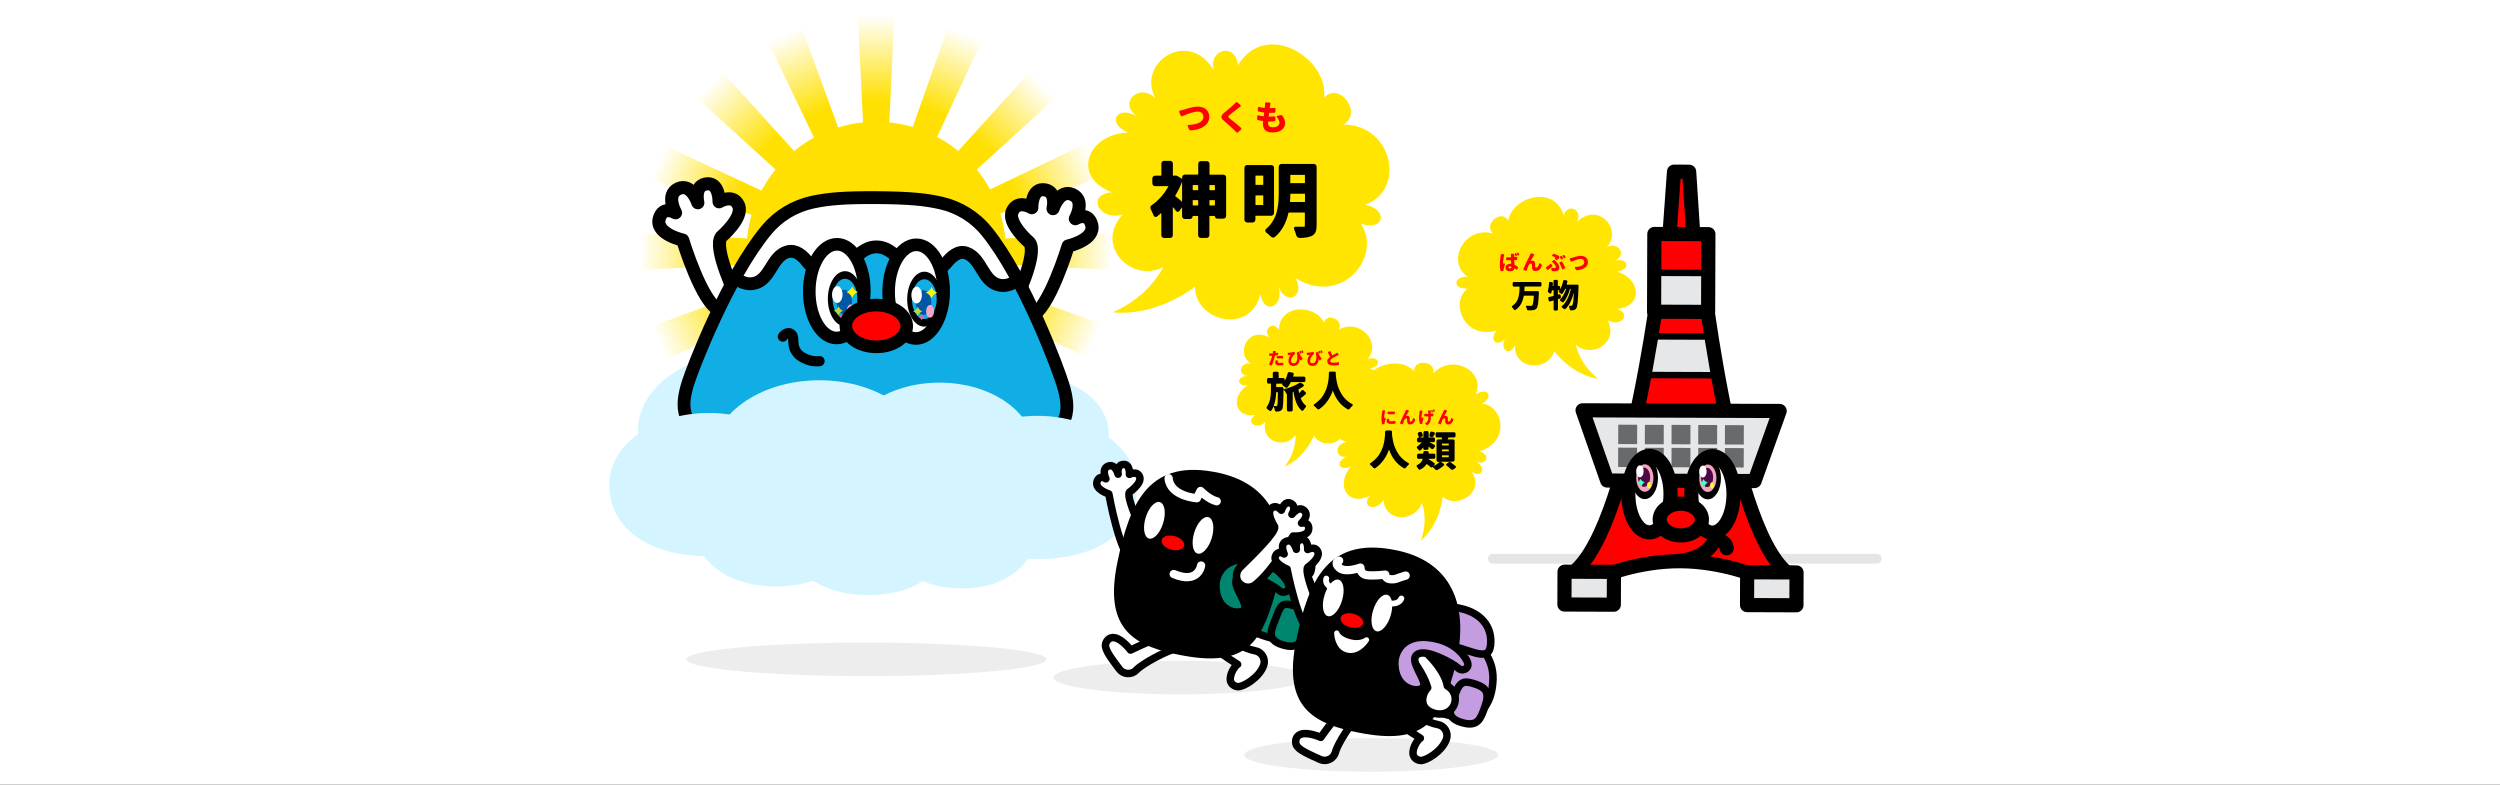 <?xml version="1.0" encoding="UTF-8"?>
<svg id="Layer_1" xmlns="http://www.w3.org/2000/svg" xmlns:xlink="http://www.w3.org/1999/xlink" version="1.1" viewBox="0 0 4524.6 1420">
  <rect x="0" y="0" width="4524.6" height="1420" fill="#333333" stroke="none"/>
  <!-- Generator: Adobe Illustrator 29.5.1, SVG Export Plug-In . SVG Version: 2.1.0 Build 141)  -->
  <defs>
    <style>
      .st0, .st1, .st2, .st3, .st4, .st5, .st6 {
        fill: none;
      }

      .st7 {
        fill: #10aee5;
      }

      .st8, .st9, .st10, .st1, .st2, .st3, .st11, .st12, .st13, .st14, .st15, .st16, .st17, .st18, .st19, .st20, .st21 {
        stroke: #000;
      }

      .st8, .st10 {
        stroke-width: 11.7px;
      }

      .st8, .st10, .st19, .st6 {
        stroke-miterlimit: 10;
      }

      .st8, .st12, .st13, .st22 {
        fill: red;
      }

      .st23 {
        fill: #696a6c;
      }

      .st9 {
        stroke-width: 10.4px;
      }

      .st9, .st24, .st1, .st2, .st3, .st11, .st12, .st13, .st14, .st15, .st16, .st17, .st18, .st4, .st5, .st20, .st21 {
        stroke-linejoin: round;
      }

      .st9, .st24, .st1, .st2, .st3, .st11, .st12, .st13, .st14, .st15, .st16, .st17, .st18, .st4, .st5, .st20, .st21, .st6 {
        stroke-linecap: round;
      }

      .st25 {
        fill: url(#linear-gradient2);
      }

      .st26 {
        fill: url(#linear-gradient1);
      }

      .st27 {
        fill: url(#linear-gradient9);
      }

      .st28 {
        fill: url(#linear-gradient3);
      }

      .st29 {
        fill: url(#linear-gradient6);
      }

      .st30 {
        fill: url(#linear-gradient8);
      }

      .st31 {
        fill: url(#linear-gradient7);
      }

      .st32 {
        fill: url(#linear-gradient5);
      }

      .st33 {
        fill: url(#linear-gradient4);
      }

      .st24 {
        stroke-width: 9.4px;
      }

      .st24, .st14, .st15, .st16, .st17, .st18, .st19, .st34 {
        fill: #fff;
      }

      .st24, .st4, .st5 {
        stroke: #fff;
      }

      .st35 {
        fill: #ee62a4;
      }

      .st36 {
        fill: url(#linear-gradient13);
      }

      .st37 {
        fill: url(#linear-gradient12);
      }

      .st38 {
        fill: url(#linear-gradient15);
      }

      .st39 {
        fill: url(#linear-gradient11);
      }

      .st40 {
        fill: url(#linear-gradient10);
      }

      .st41 {
        fill: url(#linear-gradient14);
      }

      .st10, .st21, .st42 {
        fill: #e6e7e8;
      }

      .st1, .st13, .st16, .st21 {
        stroke-width: 25.6px;
      }

      .st2, .st17 {
        stroke-width: 23.2px;
      }

      .st3 {
        stroke-width: 18.4px;
      }

      .st43 {
        fill: #ffff24;
      }

      .st44 {
        fill: url(#linear-gradient);
      }

      .st11 {
        fill: #c39de0;
      }

      .st11, .st18, .st20 {
        stroke-width: 13.6px;
      }

      .st45 {
        fill: #bed735;
      }

      .st12, .st15 {
        stroke-width: 22.8px;
      }

      .st46 {
        clip-path: url(#clippath-1);
      }

      .st47 {
        clip-path: url(#clippath-2);
      }

      .st48 {
        fill: #ffe000;
      }

      .st49 {
        fill: #4bffc1;
      }

      .st14 {
        stroke-width: 23.7px;
      }

      .st50 {
        fill: #4c0945;
      }

      .st51 {
        fill: #d4f5ff;
      }

      .st52 {
        fill: #f5a6c8;
      }

      .st4 {
        stroke-width: 15px;
      }

      .st5 {
        stroke-width: 10.5px;
      }

      .st20 {
        fill: #00866f;
      }

      .st53 {
        fill: #f2a5bb;
      }

      .st54 {
        fill: #ffe500;
      }

      .st55 {
        fill: #0057a8;
      }

      .st6 {
        stroke: #e5e5e5;
        stroke-width: 17.8px;
      }

      .st56 {
        fill: #ededed;
      }

      .st57 {
        clip-path: url(#clippath);
      }

      .st58 {
        fill: #fff200;
      }
    </style>
    <clipPath id="clippath">
      <path class="st0" d="M3075.1,441.1l-63-.2s-58.8,542.6-175,601.8l62.8.2s63.8-43,141.1-42.8c77.2.3,142,43.7,142,43.7l62.8.2c-115.7-60-170.8-603-170.8-603Z"/>
    </clipPath>
    <clipPath id="clippath-1">
      <rect class="st0" x="2993.9" y="423.5" width="97.8" height="140.7" transform="translate(1.7 -10.5) rotate(.2)"/>
    </clipPath>
    <linearGradient id="linear-gradient" x1="1585.7" y1="287.4" x2="1585.7" y2="28.2" gradientUnits="userSpaceOnUse">
      <stop offset=".4" stop-color="#ffe000"/>
      <stop offset="1" stop-color="#ffe000" stop-opacity="0"/>
    </linearGradient>
    <linearGradient id="linear-gradient1" x1="2949.2" y1="1189.9" x2="2949.2" y2="930.7" gradientTransform="translate(4534.9 1813.1) rotate(-180)" xlink:href="#linear-gradient"/>
    <linearGradient id="linear-gradient2" x1="2285.4" y1="940.9" x2="2285.4" y2="681.7" gradientTransform="translate(2694.5 -1830.1) rotate(90)" xlink:href="#linear-gradient"/>
    <linearGradient id="linear-gradient3" x1="2249.5" y1="536.4" x2="2249.5" y2="277.2" gradientTransform="translate(881.4 2704.8) rotate(-90)" xlink:href="#linear-gradient"/>
    <linearGradient id="linear-gradient4" x1="1800.2" y1="759" x2="1800.2" y2="499.9" gradientTransform="translate(968.2 -1473.1) rotate(45)" xlink:href="#linear-gradient"/>
    <linearGradient id="linear-gradient5" x1="2734.7" y1="718.2" x2="2734.7" y2="459" gradientTransform="translate(2892.8 3015.6) rotate(-135)" xlink:href="#linear-gradient"/>
    <linearGradient id="linear-gradient6" x1="2757.1" y1="726.4" x2="2757.1" y2="467.2" gradientTransform="translate(4167.6 -861.9) rotate(135)" xlink:href="#linear-gradient"/>
    <linearGradient id="linear-gradient7" x1="1777.8" y1="750.9" x2="1777.8" y2="491.7" gradientTransform="translate(-321.1 1062.7) rotate(-45)" xlink:href="#linear-gradient"/>
    <linearGradient id="linear-gradient8" x1="1644.5" y1="541.1" x2="1644.5" y2="281.9" gradientTransform="translate(330.6 -822.2) rotate(22.2)" xlink:href="#linear-gradient"/>
    <linearGradient id="linear-gradient9" x1="2890.4" y1="936.1" x2="2890.4" y2="677" gradientTransform="translate(3845.3 2568.9) rotate(-157.8)" xlink:href="#linear-gradient"/>
    <linearGradient id="linear-gradient10" x1="2539.2" y1="882.1" x2="2539.2" y2="622.9" gradientTransform="translate(3516.7 -1499.5) rotate(112.2)" xlink:href="#linear-gradient"/>
    <linearGradient id="linear-gradient11" x1="1995.7" y1="595.2" x2="1995.7" y2="336" gradientTransform="translate(125.6 2015.2) rotate(-67.8)" xlink:href="#linear-gradient"/>
    <linearGradient id="linear-gradient12" x1="2021.2" y1="896.9" x2="2021.2" y2="637.7" gradientTransform="translate(1783.4 -1820.7) rotate(67.2)" xlink:href="#linear-gradient"/>
    <linearGradient id="linear-gradient13" x1="2513.7" y1="580.4" x2="2513.7" y2="321.2" gradientTransform="translate(1870.8 3062.4) rotate(-112.8)" xlink:href="#linear-gradient"/>
    <linearGradient id="linear-gradient14" x1="2894.9" y1="505.4" x2="2894.9" y2="246.2" gradientTransform="translate(4515.2 -46.7) rotate(157.2)" xlink:href="#linear-gradient"/>
    <linearGradient id="linear-gradient15" x1="1639.9" y1="971.9" x2="1639.9" y2="712.7" gradientTransform="translate(-367.9 40.7) rotate(-22.8)" xlink:href="#linear-gradient"/>
    <clipPath id="clippath-2">
      <path class="st0" d="M1465,366.3c-16.4-.2-31.2,13.6-42.2,24.2-17.5,16.9-32.4,36.5-46.5,56.3-34.8,48.6-65.1,100.7-92.4,153.7-15,29.1-30.5,58.6-41.1,89.8-6.4,19-12.2,41.2-4.9,60.8,7,18.8,25.1,29.7,43,36.8,31.9,12.6,67.3,16.8,101.1,20.3,67,6.9,134.6,8,201.8,8.5,60.3.4,120.8,0,180.9-4.2,37.6-2.6,76.4-5.9,112.5-17.2,19.2-6,40.3-15.2,50.5-33.6,9.6-17.1,6.8-37.8,1.9-56-9.4-35.3-26.9-68.6-43.1-101.1-26.6-53.4-56.3-105.9-90.4-154.9-13.9-19.9-28.5-39.7-45.8-56.9-10.8-10.7-25.5-24.7-41.9-24.7-81.2.9-162.4.3-243.6-1.6Z"/>
    </clipPath>
  </defs>
  <rect class="st19" x="-455" y="-333.6" width="5434.7" height="2087.1"/>
  <ellipse class="st56" cx="1568.1" cy="1193.3" rx="325.9" ry="30.4"/>
  <ellipse class="st56" cx="2136.2" cy="1226.3" rx="229.7" ry="30.4"/>
  <ellipse class="st56" cx="2481.7" cy="1366.3" rx="229.7" ry="30.4"/>
  <g>
    <path class="st54" d="M2104.9,483.7c-57.7,28.9-124.5-39.6-73.1-95.4-43,12.1-66.5-36.2-19.5-40.3-74.6-28.7-43.4-105.9,29.5-108.1-41-17.2-19.7-51.4,17.8-28.5-37.5-22.9.4-63.1,31.7-33.6-35.4-62.1,58.2-128.4,105.5-50.7-10.4-39.6,41.5-50,43.4-8.7,50.8-84.2,165.3-11.9,156,58.3,29-29.8,70.8,28.8,34.9,48.9,87.5-1.2,115.6,117.3,39.5,145,43.7,8.6,34.1,49.3-8.1,34,40,56.5-31.4,151.4-117.8,98.9,18.8,34.9-18.8,51.1-31.4,13.5,12.7,37.5-25.9,55.4-32.2,14.9-17.6,75.1-118.3,50-118.4-13,0,0-65.7,53.6-148,46.5-.3,0-.4-.5-.1-.6,66.5-28.8,90.4-81.1,90.4-81.1Z"/>
    <g>
      <path d="M2188.9,315.4c0,.5.2.7.6.7h24.4c1.4,0,2.7.5,3.7,1.4,1,1,1.5,2.2,1.5,3.6v69.4c0,1.4-.5,2.7-1.5,3.7s-2.2,1.5-3.7,1.5h-10.8c-1.2,0-2.3-.4-3.1-1.3-.8-.9-1.2-1.9-1.2-3s-.2-.6-.6-.6h-8.8c-.4,0-.6.2-.6.6v34.2c0,1.3-.5,2.5-1.5,3.5s-2.2,1.5-3.7,1.5h-10.2c-1.4,0-2.6-.5-3.6-1.5-1-1-1.4-2.2-1.4-3.5v-34.2c0-.4-.2-.6-.7-.6h-8.6c-.4,0-.6.2-.6.6,0,1.3-.5,2.5-1.4,3.5-1,1-2.1,1.5-3.4,1.5h-9.3c-1.3,0-2.5-.5-3.5-1.5s-1.5-2.2-1.5-3.7v-15.4c0,0,0-.2-.1-.2,0,0-.2,0-.3,0l-4.5,6.2c-.8,1.1-1.8,1.6-3,1.6s-2.3-.5-3-1.6c-1.6-2.1-3.4-4.4-5.5-6.8h-.3c0,0-.1,0-.1.3v50.4c0,1.4-.5,2.6-1.5,3.6-1,1-2.2,1.4-3.5,1.4h-10.8c-1.3,0-2.5-.5-3.5-1.4-1-1-1.5-2.2-1.5-3.6v-39.8c0,0,0-.2-.2-.2-.1,0-.2,0-.2,0-2.5,2.2-5,4.3-7.6,6.3-1.1.8-2.2.9-3.4.5-1.2-.4-2-1.2-2.5-2.4-1.6-4.1-3.4-7.9-5.3-11.5-.5-.9-.7-1.7-.7-2.6s0-.8.1-1.3c.3-1.3,1-2.4,2.2-3.2,5.9-4,11.5-9,16.8-14.9,5.3-5.9,9.8-12.3,13.5-19.1.2-.4,0-.6-.4-.6h-23.4c-1.4,0-2.7-.5-3.7-1.5s-1.5-2.2-1.5-3.5v-9c0-1.3.5-2.5,1.5-3.5s2.2-1.5,3.7-1.5h10.5c.5,0,.7-.2.7-.7v-21.1c0-1.4.5-2.6,1.5-3.6,1-1,2.2-1.4,3.5-1.4h10.8c1.3,0,2.5.5,3.5,1.4,1,1,1.5,2.2,1.5,3.6v21.1c0,.5.2.7.7.7h1.7c.3,0,.5,0,.7-.1.6,0,1.1-.1,1.7-.1,1.4,0,2.8.4,4.2,1.3l7.2,4.5c.4.3.6.2.6-.3v-2.2c0-1.4.5-2.6,1.5-3.6,1-1,2.2-1.4,3.5-1.4h23.4c.5,0,.7-.2.7-.7v-18.7c0-1.4.5-2.6,1.4-3.6s2.2-1.4,3.6-1.4h10.2c1.4,0,2.7.5,3.7,1.4,1,1,1.5,2.2,1.5,3.6v18.7ZM2138.8,364.7c0,0,.2,0,.4,0,.1,0,.2-.1.2-.2v-35.2c0,0,0-.1,0-.1s-.1,0-.2.1c-3.1,8.1-7.1,16.4-12.2,24.8-.2.4-.1.7.1,1,2.9,2.1,6.8,5.3,11.8,9.6ZM2168.5,335.6c0-.4-.2-.6-.7-.6h-8.5c-.5,0-.7.2-.7.6v8c0,.4.2.6.7.6h8.5c.5,0,.7-.2.7-.6v-8ZM2158.6,371.1c0,.5.2.7.7.7h8.5c.5,0,.7-.2.7-.7v-8.2c0-.5-.2-.7-.7-.7h-8.5c-.5,0-.7.2-.7.7v8.2ZM2198.8,335.6c0-.4-.2-.6-.7-.6h-8.6c-.4,0-.6.2-.6.6v8c0,.4.2.6.6.6h8.6c.5,0,.7-.2.7-.6v-8ZM2188.9,371.1c0,.5.2.7.6.7h8.6c.5,0,.7-.2.7-.7v-8.2c0-.5-.2-.7-.7-.7h-8.6c-.4,0-.6.2-.6.7v8.2Z"/>
      <path d="M2305.9,385.2c0,1.4-.5,2.7-1.5,3.7-1,1-2.2,1.5-3.5,1.5h-28.2c-.4,0-.6.2-.6.6v6.5c0,1.4-.5,2.7-1.5,3.7-1,1-2.2,1.5-3.7,1.5h-9.5c-1.4,0-2.7-.5-3.7-1.5s-1.5-2.2-1.5-3.7v-93.8c0-1.4.5-2.6,1.5-3.6,1-1,2.2-1.4,3.7-1.4h43.4c1.3,0,2.5.5,3.5,1.4,1,1,1.5,2.2,1.5,3.6v81.6ZM2286.3,318.4c0-.4-.2-.6-.6-.6h-12.9c-.4,0-.6.2-.6.6v15.5c0,.5.2.7.6.7h12.9c.4,0,.6-.2.6-.7v-15.5ZM2272.2,370.3c0,.5.2.7.6.7h12.9c.4,0,.6-.2.6-.7v-16.1c0-.4-.2-.6-.6-.6h-12.9c-.4,0-.6.2-.6.6v16.1ZM2377.7,296.7c1.4,0,2.7.5,3.7,1.5,1,1,1.5,2.2,1.5,3.7v105.4c0,5.4-.6,9.5-1.9,12.5-1.2,3-3.4,5.3-6.6,7-4.6,2.4-12,3.7-22.1,3.9h-.1c-1.4,0-2.7-.4-3.9-1.3-1.1-1-1.9-2.2-2.3-3.6-1-3.8-2.3-7.5-3.9-11.1-.5-1.1-.4-2.1.2-3,.6-1,1.5-1.4,2.5-1.4,1.7,0,6.2.1,13.4.1s2.2-.2,2.7-.7c.5-.5.7-1.4.7-2.7v-21.7c0-.4-.2-.6-.6-.6h-28.4c-.5,0-.7.2-.7.6-4.2,18.8-12.4,33.3-24.4,43.5-1.1.9-2.4,1.2-3.8,1.1-1.4-.1-2.6-.7-3.7-1.8-2.7-2.7-5.6-5.2-8.6-7.5-1-.8-1.4-1.8-1.4-3.2s.4-2.2,1.3-3c4.1-3.4,7.6-7.2,10.5-11.5,2.9-4.3,5.1-8.5,6.7-12.5,1.6-4,2.8-8.6,3.7-13.6.9-5.1,1.5-9.5,1.7-13.3.2-3.8.4-8.2.4-13.1v-48.5c0-1.4.5-2.7,1.4-3.7,1-1,2.2-1.5,3.6-1.5h58.5ZM2334.7,364.9c0,.5.2.7.6.7h25.9c.4,0,.6-.2.6-.7v-13.6c0-.5-.2-.7-.6-.7h-25.3c-.4,0-.6.2-.6.7,0,4.8-.2,9.3-.6,13.6ZM2361.7,317.1c0-.4-.2-.6-.6-.6h-25.3c-.4,0-.6.2-.6.6v13.8c0,.4.2.6.6.6h25.3c.4,0,.6-.2.6-.6v-13.8Z"/>
    </g>
    <g>
      <path class="st22" d="M2139.5,210.3c-.5.2-1.1.3-1.6,0-.5-.2-.9-.6-1.1-1.1l-2.6-6.5c0-.2-.1-.4-.1-.6,0-.3,0-.6.2-.9.3-.5.7-.8,1.2-.9,1.9-.4,3.8-1,5.9-1.5.2,0,1-.3,2.3-.8,1.3-.4,2.4-.8,3.3-1,.9-.2,2.1-.6,3.7-1.1,1.6-.5,3-.8,4.3-1.1,1.3-.3,2.7-.6,4.3-.9,1.5-.3,3-.5,4.5-.7,1.4-.1,2.8-.2,4-.2,3.9,0,7.4.7,10.6,2.1,3.1,1.4,5.6,3.5,7.4,6.4,1.8,2.9,2.8,6.3,2.8,10.1,0,6.7-2.9,12.2-8.7,16.6-5.8,4.4-14.1,7-24.8,7.8h-.2c-.6,0-1.1-.1-1.6-.4-.5-.4-.9-.8-1.2-1.4l-2.6-6c-.2-.5-.2-.9.1-1.4.3-.4.7-.7,1.2-.7,5.4-.2,10.1-.9,14.1-2,4-1.1,7.2-2.8,9.5-4.9,2.3-2.2,3.5-4.7,3.5-7.7s-.9-5.1-2.7-6.9c-1.8-1.7-4.4-2.6-7.7-2.6-6,0-15.2,2.7-27.8,8.2Z"/>
      <path class="st22" d="M2236.6,185.5c.4-.4.8-.7,1.4-.7,0,0,.2,0,.2,0,.5,0,.9.2,1.3.5l5.5,4.8c.4.4.6.9.6,1.4,0,.5-.3,1-.7,1.3-1.4,1.1-2.8,2.2-4.3,3.3-7.4,5.5-12.5,9.6-15.4,12.1-1.1.9-1.8,1.7-2,2.2-.3.5-.3,1,0,1.5.3.5,1,1.2,2.1,2.2.8.6,3.8,3.1,9.1,7.4s9.2,7.6,11.6,9.9c.4.4.7.8.7,1.4s-.2,1.1-.7,1.5l-5.5,5.2c-.4.4-.9.5-1.5.5h0c-.6,0-1.1-.2-1.5-.7-1-1.1-2.5-2.7-4.6-4.8-2.4-2.5-8.4-7.8-17.9-16-3-2.6-4.5-5-4.5-7s1.7-4.7,5.1-7.5c7.9-6.4,13.6-11.3,17-14.5,1.9-1.9,3.3-3.2,4.1-4.1Z"/>
      <path class="st22" d="M2310.9,211.7c-.3-.4-.4-.8-.3-1.2.1-.4.4-.7.9-.8l6.3-1.3c.6-.2,1.3-.1,1.9.1.6.2,1.1.6,1.5,1.2,3,4.6,4.6,9,4.6,13.3s-2,8.8-6.1,12c-4.1,3.2-9.6,4.7-16.5,4.7s-9.7-1.2-12.8-3.7c-3.1-2.4-4.6-6.2-4.6-11.3s.1-3.2.4-5.5c0-.2,0-.3-.2-.3-3.2-.3-6.1-.8-8.8-1.4-.6-.1-1.1-.4-1.5-.9-.4-.5-.5-1.1-.5-1.7l.2-4.7c0-.6.3-1,.7-1.3.4-.3.9-.4,1.5-.2,3,.9,6.1,1.4,9.3,1.8.2,0,.3,0,.3-.2l.8-6.4c0-.2,0-.3-.2-.3-3.1-.3-6.2-.9-9.4-1.6-.6-.1-1.1-.4-1.5-.9-.4-.5-.5-1.1-.5-1.7l.2-4.3c0-.5.3-1,.7-1.3.4-.3.9-.4,1.5-.2,2.8.8,6.1,1.3,9.9,1.6.2,0,.3,0,.3-.2.2-1.5.3-2.7.4-3.8.1-1.9.2-3.2.2-3.9s.2-1.1.6-1.5c.4-.4.8-.6,1.3-.6h.1l6.1.4c.6,0,1,.2,1.4.7.3.5.5,1,.3,1.5-.2.9-.5,2.3-.8,4.1,0,.2,0,.5-.1.9,0,.3-.1.8-.2,1.3,0,.5-.1,1-.2,1.4,0,.2,0,.2.2.2,3,0,5.8-.2,8.2-.5.6,0,1.1.1,1.5.5.4.4.6.8.6,1.4l-.2,4.5c0,.6-.2,1.1-.6,1.6-.4.5-.9.7-1.5.8-2.8.3-5.9.4-9,.4s-.3,0-.3.2c-.3,2.4-.6,4.5-.8,6.3,0,.2,0,.2.2.2,2.8,0,6.1-.2,9.7-.5.6,0,1.1,0,1.5.5.4.4.6.9.6,1.5v4.5c-.2.6-.4,1.1-.8,1.6-.4.5-.9.7-1.6.8-2.8.2-5.5.4-8,.4h-2.3c-.2,0-.3,0-.3.2,0,1.3-.1,2.4-.1,3.3,0,4.6,2.8,6.9,8.4,6.9s6.9-.8,9-2.4c2.1-1.6,3.2-3.5,3.2-5.8s-1.5-6.6-4.6-10Z"/>
    </g>
  </g>
  <g>
    <path class="st54" d="M2573.2,909.7c-10.8,35.1-66.3,37.2-69.4-5.4-12,22.6-41.7,14.2-24.8-7-41.8,20.4-62-21.8-33.9-53.2-23.6,10.7-29.6-11.1-5-18.2-24.6,7.1-26.5-24-1.6-25.9-40.3-8.6-31.1-72.9,20.5-63.3-20.9-10.6-4.6-36.2,13.6-21.4-15.4-53.1,60.7-73.7,86.7-43.3-1-23.4,40.3-18.8,34.5,3.9,34.3-37.1,95.6-4.1,77,38.2,21-15.1,34.4,4.4,11.2,16.2,39.8,4.6,51.5,70.3-5.1,86.6,22.2,5.3,14.1,27.2-6.8,18.2,20.9,8.9,13.1,31.8-6.5,19.1,24.7,35.7-25.9,68.4-52.6,44.7,0,0-3.5,47.7-39.2,79.5-.1.1-.4,0-.3-.2,14.3-38.7,1.7-68.5,1.7-68.5Z"/>
    <g>
      <path d="M2506.6,781.8c0-.7.3-1.4.9-1.9s1.1-.8,1.9-.8h7.4c.7,0,1.4.3,1.8.8.5.5.7,1.1.7,1.8,0,.7,0,1.6-.1,2.4,0,1.9.3,3.9.5,5.8.2,1.9.7,4.5,1.3,7.5.6,3.1,1.4,6,2.3,8.8.9,2.8,2.2,5.9,3.9,9.2,1.7,3.3,3.6,6.3,5.7,9.1,2.1,2.8,4.8,5.5,8,8.1,2.6,2.1,5.3,4,8.2,5.5.6.3.9.9.9,1.6s-.2.9-.6,1.3c-2,1.7-3.7,3.6-5,5.5-.4.6-1,1-1.7,1.2-.2,0-.5.1-.7.1-.4,0-.9-.1-1.3-.4-12.5-7.1-21.4-18.4-26.8-34,0,0,0,0,0,0s0,0,0,0c-5,14.4-13.2,25.7-24.6,33.8-.4.3-.9.4-1.5.4h-.4c-.7-.1-1.4-.5-1.8-1-1.5-1.9-3.4-3.6-5.6-5.3-.5-.4-.7-.9-.7-1.5s.3-1.1.8-1.5c2.1-1.3,4-2.8,5.8-4.4,2.5-2.1,4.7-4.2,6.5-6.3,1.8-2.1,3.5-4.4,4.9-7,1.5-2.5,2.7-4.9,3.6-7.1,1-2.2,1.8-4.6,2.6-7.2.7-2.7,1.3-4.9,1.7-6.8.4-1.9.7-4.1.9-6.5.2-2.5.4-4.4.5-5.7,0-1.3.1-3,.2-5,0-.3,0-.6,0-.9Z"/>
      <path d="M2632.4,832.8c0,.7-.3,1.3-.8,1.8-.5.5-1.1.8-1.9.8h-5.7s0,0,0,0h0c4,3,7.4,5.6,10.3,8.1.4.4.7,1,.7,1.6s-.3,1.3-.9,1.8l-4.1,2.9c-.6.4-1.3.6-2,.5-.7,0-1.4-.4-1.9-.9-1.9-1.9-4.6-4.2-8.1-7-.5-.4-.7-.9-.7-1.6,0-.7.3-1.2.9-1.5l5.2-3.6s0,0,0-.1c0,0,0,0-.1,0h-15.7s0,0-.1,0c0,0,0,0,0,.1l5.3,3.4c.6.4.9.9,1,1.6,0,.7-.2,1.2-.7,1.7-3.4,3.1-7.2,5.8-11.3,8-.5.2-1,.4-1.5.4s-.5,0-.7,0c-.7-.2-1.4-.6-1.9-1.1-1.6-1.7-3.2-3.2-4.7-4.5-.1-.1-.3-.1-.4,0-.4.5-1,.8-1.6.8-.6,0-1.2-.2-1.7-.6-1.6-1.4-3.9-3.2-7-5.5-.1,0-.3,0-.4,0-2.5,4-6.3,7.3-11.3,9.8-.6.3-1.3.4-2,.1-.7-.2-1.2-.7-1.6-1.3-.8-1.3-1.8-2.6-2.8-3.8-.3-.4-.4-.8-.4-1.3s0-.3,0-.4c0-.6.4-1,1-1.3,5.5-2.7,8.9-6.3,10.2-11,0-.2,0-.3-.2-.3h-7.5c-.7,0-1.3-.3-1.8-.8-.5-.5-.8-1.1-.8-1.9v-4.1c0-.7.3-1.4.8-1.8.5-.5,1.1-.7,1.8-.7h8.2c.2,0,.4-.1.4-.4v-1.6c0-.7.2-1.4.7-1.9.5-.5,1.1-.8,1.8-.8h4.6c.7,0,1.4.3,1.9.8s.8,1.1.8,1.9v1.6c0,.2,0,.4.3.4h9.2c.7,0,1.4.2,1.8.7.5.5.7,1.1.7,1.8v4.1c0,.7-.2,1.4-.7,1.9-.5.5-1.1.8-1.8.8h-9.6c-.1,0-.2,0-.3.2,0,.1,0,.2.1.3,4.4,2.7,7.9,5.1,10.4,7.1.6.4.9,1,1,1.7,0,.7-.2,1.3-.7,1.9l-2.3,2.5h0c4.4-2.1,8.3-4.8,11.6-8.1,0,0,0,0,0-.1,0,0,0,0-.2,0h-2.6c-.7,0-1.4-.3-1.9-.8-.5-.5-.8-1.1-.8-1.8v-35.3c0-.7.3-1.4.8-1.9s1.1-.8,1.9-.8h6.1c.2,0,.3,0,.4-.3,0-.3.1-.8.3-1.5.1-.6.2-1.1.3-1.4,0-.2,0-.4-.2-.4h-8.8c-.7,0-1.4-.3-1.8-.8-.5-.5-.7-1.1-.7-1.8v-4.1c0-.7.2-1.4.7-1.9.5-.5,1.1-.8,1.8-.8h31c.7,0,1.3.3,1.8.8s.8,1.1.8,1.9v4.1c0,.7-.3,1.3-.8,1.8-.5.5-1.1.8-1.8.8h-9.8c-.2,0-.4,0-.5.3-.5,1.3-1,2.3-1.3,3,0,.2,0,.3.2.3h9.6c.7,0,1.4.3,1.9.8s.8,1.1.8,1.9v35.3ZM2578.5,814.5c-.7,0-1.4-.3-1.8-.8-.5-.5-.7-1.1-.7-1.9v-1.8c0,0,0-.1,0-.1h-.1c-1.6,1.9-3.2,3.6-4.7,5-.5.4-1.2.6-1.9.5-.7,0-1.3-.4-1.7-1-.9-1.1-1.8-2.1-2.8-3.2-.4-.4-.6-1-.6-1.6s.4-1.2.9-1.6c2.9-2,5.5-4.4,7.8-7.2.1-.2,0-.3-.1-.3h-5.5c-.7,0-1.3-.3-1.8-.8-.5-.5-.8-1.1-.8-1.8v-3.2c0-.7.3-1.4.8-1.9.5-.5,1.1-.8,1.8-.8h.4c.2,0,.3,0,.2-.3-.3-1.7-.9-3.6-1.8-5.8-.3-.6-.3-1.3,0-2,.2-.7.7-1.1,1.3-1.3l2.3-.9c.7-.2,1.4-.2,2.1,0,.7.2,1.3.7,1.6,1.4.6,1.3,1.2,2.6,1.6,3.8.2.7.2,1.4-.1,2-.3.7-.9,1.1-1.6,1.4l-3.6,1.4s0,0,0,0,0,0,0,0h6.1c.2,0,.4,0,.4-.3v-8.7c0-.7.2-1.3.7-1.8.5-.5,1.1-.8,1.8-.8h4.2c.7,0,1.4.3,1.9.8.5.5.8,1.1.8,1.8v8.7c0,.2,0,.3.3.3h8.6c.7,0,1.3.3,1.8.8s.8,1.1.8,1.9v3.2c0,.7-.3,1.3-.8,1.8-.5.5-1.1.8-1.8.8h-7.2s0,0-.1,0c0,0,0,0,0,0,2.6,1.3,5.5,3,8.9,5,.6.3,1,.9,1.1,1.6.1.7,0,1.3-.5,1.9l-2.5,3.3c-.4.5-1,.9-1.7.9-.7,0-1.3-.1-1.8-.6-1.4-1.2-3-2.5-5-4.1-.1,0-.2,0-.2.1v3c0,.7-.3,1.4-.8,1.9-.5.5-1.1.8-1.9.8h-4.2ZM2588.3,783c.2-.7.6-1.2,1.2-1.6.6-.4,1.3-.5,2-.3l3.8,1c.6.1,1.1.5,1.4,1.1.3.6.3,1.2,0,1.8-1.3,2.5-2.1,4-2.4,4.6-.4.6-.9,1.1-1.7,1.4s-1.4.3-2.2,0l-1.9-.6c-.7-.2-1.2-.6-1.5-1.3-.3-.6-.3-1.3,0-1.9.5-1.4,1-2.9,1.4-4.4ZM2621.7,806.1c.2,0,.3-.1.3-.4v-2.5c0-.2,0-.3-.3-.3h-11.6c-.2,0-.4,0-.4.3v2.5c0,.2.1.4.4.4h11.6ZM2621.7,816.7c.2,0,.3,0,.3-.3v-2.5c0-.2,0-.4-.3-.4h-11.6c-.2,0-.4.1-.4.4v2.5c0,.2.1.3.4.3h11.6ZM2621.7,827.4c.2,0,.3-.1.3-.4v-2.6c0-.2,0-.3-.3-.3h-11.6c-.2,0-.4,0-.4.3v2.6c0,.2.1.4.4.4h11.6Z"/>
    </g>
    <g>
      <path class="st22" d="M2502,743.5c0-.3.2-.6.4-.8.2-.2.4-.2.7-.2h0l3,.3c.3,0,.5.1.6.4s.2.5.1.7c-.2.7-.4,1.4-.5,2.1-.3,1.2-.6,3-.9,5.4-.4,2.4-.5,4.2-.5,5.5v.6s0,0,0,0,0,0,0,0c0-.2.3-.6.6-1.3.1-.2.3-.4.6-.5.3,0,.5,0,.7.1l.5.5c.3.2.4.4.5.8,0,.1,0,.3,0,.5s0,.3,0,.5c-.9,2.9-1.5,5.2-1.9,6.9-.1.6-.2,1-.2,1.4v.3c0,.3-.1.6-.3.8s-.5.3-.8.4h-2.1c0,.1,0,.1,0,.1-.3,0-.5,0-.8-.2-.2-.2-.4-.4-.5-.7-.6-2.7-1-5.7-1-9s0-2.3.2-3.6.2-2.4.3-3.2c0-.8.2-1.8.4-3.2.2-1.3.3-2,.3-2,.2-1.3.3-2.1.3-2.4ZM2509.9,758.8c0-.3.2-.5.5-.7.3-.2.5-.3.8-.2l2.1.2c.3,0,.5.1.7.4.2.2.2.5.2.8,0,.5,0,.9,0,1.4,0,.7.3,1.1.9,1.4.6.3,1.6.4,2.8.4,2.2,0,4.4-.2,6.6-.6.3,0,.5,0,.7.2.2.2.3.4.3.7v2.8c0,.3,0,.6-.2.8s-.4.4-.7.4c-1.9.3-4.2.4-7,.4s-4.6-.5-6-1.4-2-2.2-2-3.9.1-2,.3-3.1ZM2512.3,749.6c-.3,0-.6-.1-.8-.4-.2-.2-.3-.5-.3-.8v-2.6c0-.3.1-.5.3-.7.2-.2.5-.3.7-.2,1.7.1,3.4.2,5.2.2s4,0,6.1-.3c.3,0,.5,0,.7.3.2.2.3.4.3.7v2.6c0,.3-.1.6-.3.8-.2.2-.5.3-.8.4-2,.1-3.9.2-5.8.2s-3.7,0-5.5-.2Z"/>
      <path class="st22" d="M2544.8,742.3c.1-.3.3-.5.6-.6.1,0,.3,0,.4,0s.3,0,.4,0l3.2,1.3c.3.1.4.3.5.5,0,.3,0,.5-.1.7-.1.2-.3.4-.3.5-.8,1.2-2.5,3.9-4.9,8.3,0,0,0,0,0,0,0,0,0,0,0,0,.9-.2,1.8-.4,2.8-.4s2.1.4,2.8,1.1c.7.7,1,1.7,1.1,3.1,0,.2,0,.9,0,2.2,0,1.3,0,2.2.1,2.6.1.9.7,1.4,1.7,1.4,1.8,0,3.3-2,4.4-6,0-.2.2-.4.4-.5s.4,0,.6.1l2.3,1.9c.2.2.4.5.5.8,0,.1,0,.3,0,.4s0,.3,0,.5c-1.8,5.3-4.8,7.9-9.1,7.9s-2.9-.4-3.9-1.2-1.5-1.9-1.5-3.2c0-.6-.1-1.5-.1-2.7s0-2.1-.1-2.4c-.1-1-.6-1.5-1.5-1.5-1.6,0-3.1,1.5-4.3,4.4-.4.9-1,2.8-1.8,5.7,0,.3-.3.5-.5.6-.3.1-.5.2-.8,0l-3.2-1.1c-.3,0-.5-.3-.6-.5,0-.1-.1-.3-.1-.4s0-.2,0-.4c1.1-2.9,2.8-6.6,5-11.3s3.8-7.8,4.7-9.5c0-.2.3-.6.6-1.2.3-.6.5-1,.7-1.4Z"/>
      <path class="st22" d="M2569.5,744c0-.3.1-.5.3-.7.2-.2.5-.3.8-.3l3.3.3c.3,0,.5.1.6.4.1.2.2.5,0,.7-.2.7-.4,1.3-.5,1.7-.9,3.9-1.3,7.1-1.3,9.4s0,1.6.2,2.2c0,0,0,0,0,0s0,0,0,0c0-.2.4-.8.8-1.8.1-.3.3-.4.6-.5.3,0,.5,0,.8.1l.5.3c.3.2.4.4.6.7.1.3.1.6,0,.9-.7,2.1-1.3,4.4-1.8,6.8-.1.6-.2,1.1-.2,1.5v.4c0,.3,0,.6-.3.8s-.4.4-.7.4l-2,.2c-.3,0-.6,0-.9-.2-.3-.2-.5-.4-.6-.7-1-3.2-1.5-6.2-1.5-9,0-4.1.3-8,.9-11.8,0-.5.1-1.1.2-1.9ZM2584.6,743.9c0-.3,0-.5.2-.7.2-.2.4-.3.6-.3h3.2c.3,0,.5.1.7.3.2.2.3.5.2.8,0,.2,0,.6,0,1.2,0,.4,0,1.6,0,3.4s0,.2.1.2c1.2,0,2.4-.2,3.5-.4.3,0,.5,0,.7.2.2.2.3.4.3.7v2.7c0,.3-.1.6-.3.8-.2.2-.5.3-.8.4-1.3.1-2.4.2-3.4.2,0,0-.1,0-.1.2v.8c0,1.5,0,2.8-.1,3.9,0,1.1-.2,2.1-.5,3.2-.2,1.1-.6,2-1,2.9s-1,1.6-1.7,2.4-1.5,1.6-2.5,2.3c-.2.2-.5.3-.8.3h0c-.3,0-.6-.1-.8-.3l-2.6-2c-.2-.2-.3-.4-.2-.6,0-.2.1-.4.4-.5,1.3-.7,2.3-1.5,2.9-2.3.9-1.1,1.6-2.4,1.9-3.7.4-1.4.6-3.2.6-5.5v-.7c0,0,0-.1-.1-.1-.6,0-1.5,0-2.7,0s-1.8,0-3.5-.1c-.3,0-.6-.1-.8-.3-.2-.2-.3-.5-.3-.8v-2.6c0-.3.1-.5.3-.7.2-.2.5-.3.7-.2,1.1.1,2.2.2,3.4.2s1.5,0,2.8,0c0,0,.1,0,.1-.1,0-1.5,0-2.7-.2-3.6,0-.4,0-.8-.2-1.2ZM2593.4,745c0,.3,0,.6,0,.8-.1.3-.4.4-.7.5l-.4.2c-.3,0-.6,0-.8,0-.3-.1-.4-.3-.5-.6-.3-1.1-.6-1.9-.8-2.4-.1-.3,0-.5,0-.8.1-.3.3-.4.6-.5h.4c.3-.2.6-.2.9,0,.3.1.5.3.6.6.3.8.6,1.5.8,2.3ZM2593.4,742.4c0-.1,0-.3,0-.4s0-.3,0-.4c.1-.3.3-.4.6-.5l.4-.2c.1,0,.2,0,.4,0s.3,0,.5.1c.3.1.5.3.6.6.3.8.6,1.5.9,2.3,0,.1,0,.2,0,.4s0,.3-.1.5c-.1.3-.4.4-.6.5h-.4c-.1.2-.2.2-.3.2-.2,0-.3,0-.5-.1-.3-.1-.5-.3-.5-.6-.3-.9-.6-1.7-.9-2.3Z"/>
      <path class="st22" d="M2613.8,742.3c.1-.3.3-.5.6-.6.1,0,.3,0,.4,0s.3,0,.4,0l3.2,1.3c.3.1.4.3.5.5,0,.3,0,.5-.1.7-.1.2-.3.4-.3.5-.8,1.2-2.5,3.9-4.9,8.3,0,0,0,0,0,0,0,0,0,0,0,0,.9-.2,1.8-.4,2.8-.4s2.1.4,2.8,1.1c.7.7,1,1.7,1.1,3.1,0,.2,0,.9,0,2.2,0,1.3,0,2.2.1,2.6.1.9.7,1.4,1.7,1.4,1.8,0,3.3-2,4.4-6,0-.2.2-.4.4-.5s.4,0,.6.1l2.3,1.9c.2.2.4.5.5.8,0,.1,0,.3,0,.4s0,.3,0,.5c-1.8,5.3-4.8,7.9-9.1,7.9s-2.9-.4-3.9-1.2-1.5-1.9-1.5-3.2c0-.6-.1-1.5-.1-2.7s0-2.1-.1-2.4c-.1-1-.6-1.5-1.5-1.5-1.6,0-3.1,1.5-4.3,4.4-.4.9-1,2.8-1.8,5.7,0,.3-.3.5-.5.6-.3.1-.5.2-.8,0l-3.2-1.1c-.3,0-.5-.3-.6-.5,0-.1-.1-.3-.1-.4s0-.2,0-.4c1.1-2.9,2.8-6.6,5-11.3s3.8-7.8,4.7-9.5c0-.2.3-.6.6-1.2.3-.6.5-1,.7-1.4Z"/>
    </g>
  </g>
  <g>
    <line class="st6" x1="2701.6" y1="1011.2" x2="3396.6" y2="1011.2"/>
    <g>
      <polygon class="st13" points="3064.9 430.1 3021.1 430 3029.7 310.7 3057.1 310.8 3064.9 430.1"/>
      <path class="st22" d="M3075.1,441.1l-63-.2s-58.8,542.6-175,601.8l62.8.2s63.8-19.7,141-19.4c77.2.3,142.1,20.4,142.1,20.4l62.8.2c-115.7-60-170.8-603-170.8-603Z"/>
      <g class="st57">
        <rect class="st10" x="2912.7" y="608.8" width="259.1" height="70" transform="translate(2.2 -10.5) rotate(.2)"/>
      </g>
      <path class="st1" d="M3075.1,441.1l-63-.2s-58.8,542.6-175,601.8l62.8.2s63.8-27.5,141-27.2c77.2.3,142.1,28.2,142.1,28.2l62.8.2c-115.7-60-170.8-603-170.8-603Z"/>
      <rect class="st42" x="2993.9" y="423.5" width="97.8" height="140.7" transform="translate(1.7 -10.5) rotate(.2)"/>
      <g class="st46">
        <rect class="st8" x="2995.8" y="426.7" width="97.8" height="67.1" transform="translate(1.6 -10.5) rotate(.2)"/>
      </g>
      <rect class="st1" x="2993.9" y="423.5" width="97.8" height="140.7" transform="translate(1.7 -10.5) rotate(.2)"/>
      <g>
        <polygon class="st21" points="2864.2 742.6 3220.9 743.8 3175.5 870.6 2908.7 869.7 2864.2 742.6"/>
        <g>
          <g>
            <rect class="st23" x="2928.8" y="768.6" width="34.2" height="35.1" transform="translate(2.7 -10.2) rotate(.2)"/>
            <rect class="st23" x="2977" y="768.8" width="34.2" height="35.1" transform="translate(2.7 -10.3) rotate(.2)"/>
            <rect class="st23" x="3025.3" y="768.9" width="34.2" height="35.1" transform="translate(2.7 -10.5) rotate(.2)"/>
            <rect class="st23" x="3073.6" y="769.1" width="34.2" height="35.1" transform="translate(2.7 -10.7) rotate(.2)"/>
            <rect class="st23" x="3121.9" y="769.3" width="34.2" height="35.1" transform="translate(2.7 -10.8) rotate(.2)"/>
          </g>
          <g>
            <rect class="st23" x="2928.6" y="810.1" width="34.2" height="35.1" transform="translate(2.9 -10.2) rotate(.2)"/>
            <rect class="st23" x="2976.9" y="810.3" width="34.2" height="35.1" transform="translate(2.9 -10.3) rotate(.2)"/>
            <rect class="st23" x="3025.2" y="810.5" width="34.2" height="35.1" transform="translate(2.9 -10.5) rotate(.2)"/>
            <rect class="st23" x="3073.5" y="810.6" width="34.2" height="35.1" transform="translate(2.9 -10.7) rotate(.2)"/>
            <rect class="st23" x="3121.7" y="810.8" width="34.2" height="35.1" transform="translate(2.9 -10.8) rotate(.2)"/>
          </g>
        </g>
      </g>
      <g>
        <g>
          <g>
            <ellipse class="st16" cx="2985" cy="894.3" rx="69.2" ry="38.2" transform="translate(2080.5 3876.2) rotate(-89.8)"/>
            <ellipse cx="2976.7" cy="865.1" rx="38.2" ry="23.8" transform="translate(2101.4 3838.8) rotate(-89.8)"/>
            <ellipse class="st53" cx="2976.7" cy="865.1" rx="24.9" ry="15.6" transform="translate(2101.4 3838.8) rotate(-89.8)"/>
            <ellipse class="st50" cx="2975.5" cy="863.7" rx="17.4" ry="10.9" transform="translate(2101.5 3836.2) rotate(-89.8)"/>
            <ellipse class="st34" cx="2967.8" cy="852.9" rx="10.8" ry="6.7" transform="translate(2104.7 3817.8) rotate(-89.8)"/>
            <ellipse class="st43" cx="2984.3" cy="877.8" rx="5.5" ry="3.4" transform="translate(2096.2 3859.1) rotate(-89.8)"/>
            <path class="st49" d="M2968.6,866.4c-.8,3.6-3.1,6.6-6.3,8.4h0s0,0,0,0c3.6.8,6.6,3.1,8.4,6.3.8-3.6,3.1-6.6,6.3-8.4h0c-3.6-.8-6.6-3.1-8.4-6.3Z"/>
          </g>
          <g>
            <ellipse class="st16" cx="3099" cy="894.7" rx="69.2" ry="38.2" transform="translate(2193.7 3990.6) rotate(-89.8)"/>
            <ellipse cx="3090.7" cy="865.5" rx="38.2" ry="23.8" transform="translate(2214.6 3953.2) rotate(-89.8)"/>
            <ellipse class="st53" cx="3090.7" cy="865.5" rx="24.9" ry="15.6" transform="translate(2214.6 3953.2) rotate(-89.8)"/>
            <ellipse class="st50" cx="3089.5" cy="864.1" rx="17.4" ry="10.9" transform="translate(2214.7 3950.6) rotate(-89.8)"/>
            <ellipse class="st34" cx="3081.8" cy="853.3" rx="10.8" ry="6.7" transform="translate(2217.9 3932.2) rotate(-89.8)"/>
            <ellipse class="st43" cx="3098.3" cy="878.2" rx="5.5" ry="3.4" transform="translate(2209.4 3973.5) rotate(-89.8)"/>
            <path class="st49" d="M3082.6,866.8c-.8,3.6-3.1,6.6-6.3,8.4h0s0,0,0,0c3.6.8,6.6,3.1,8.4,6.3.8-3.6,3.1-6.6,6.3-8.4h0c-3.6-.8-6.6-3.1-8.4-6.3Z"/>
          </g>
        </g>
        <ellipse class="st13" cx="3041.9" cy="940.3" rx="28.7" ry="38.2" transform="translate(2091.1 3978.9) rotate(-89.8)"/>
      </g>
      <path class="st1" d="M3037.4,1015.3s53.2-2.5,66.8-40.9c0,0,20.9,5.3,20.8,17.9"/>
      <g>
        <rect class="st21" x="2831.5" y="1034.7" width="89.4" height="59.4" transform="translate(3.7 -9.9) rotate(.2)"/>
        <rect class="st21" x="3162" y="1035.8" width="89.4" height="59.4" transform="translate(3.7 -11.1) rotate(.2)"/>
      </g>
    </g>
    <g>
      <path class="st54" d="M2851.9,623.8c29.2,25.8,78.8-3.7,57.5-44.3,23.2,13.7,44.4-10.8,17.7-20.4,48-5.1,41.8-55-.4-67.6,26.6-3.7,19.5-26.9-6-19.4,25.4-7.5,9.6-36.8-13.2-24.5,30.3-30.7-14-83.9-53.6-46,12.2-21.5-16.4-35.6-23.9-11.8-16.5-57-94.6-32.6-100.1,9.7-12.3-21.9-45.8,5.8-28,23.1-50.8-14.3-85.7,50.4-45.6,78.4-26.8-1.8-27.5,23.4-.6,21.1-32.1,26.7-5.2,93.2,53.3,76-16.4,17.4,3,32.7,16.2,12.8-13.2,19.9,6.5,36.4,16.5,13.7-1.4,46.5,61.2,47.6,71.1,10.9,0,0,30,41.5,79.1,50.1.2,0,.3-.2.2-.3-34.3-27.2-40.1-61.4-40.1-61.4Z"/>
      <g>
        <path d="M2789.7,516.6c0,.6-.2,1-.6,1.4-.4.4-.9.6-1.5.6h-28.1c-.2,0-.3,0-.3.3,0,1.7-.2,4.3-.4,7.7,0,.2,0,.3.3.3h24.1c.6,0,1,.2,1.4.6.4.4.6.9.6,1.4,0,.7,0,1.3-.1,1.6-.4,8.9-.9,15.4-1.5,19.5-.6,4-1.5,6.8-2.6,8.1-.9,1.1-1.9,1.8-3,2.3-1.1.5-2.4.8-3.9,1-1.2.2-3,.3-5.4.3s-1.8,0-2.8,0c-.5,0-1-.2-1.5-.6-.4-.4-.7-.9-.9-1.5-.3-1.6-.9-3.1-1.7-4.6-.2-.4-.2-.7,0-1.1s.5-.5.9-.5c2.1.2,4.7.2,7.6.2s2.2-.3,2.8-.9c1.3-1.2,2.3-7,2.9-17.3,0-.2,0-.3-.2-.3h-17.7c-.2,0-.2,0-.3.3-1,5.4-2.6,10.3-4.9,14.5-2.3,4.3-5.7,7.9-10,11-.5.3-1,.4-1.5.3-.5-.1-1-.4-1.3-.9-1-1.4-2.2-2.8-3.5-4-.3-.3-.5-.7-.5-1.1s.2-1,.6-1.3c1.4-.9,2.7-1.9,3.8-3,1.1-1.1,2.1-2.2,3-3.2.9-1,1.6-2.3,2.3-3.7.7-1.4,1.2-2.6,1.7-3.7.4-1.1.8-2.5,1.1-4.1.3-1.6.6-3,.7-4.1.2-1.1.3-2.5.5-4.4.1-1.8.2-3.2.3-4.2,0-1,0-2.5.1-4.4h0c0-.3,0-.4-.2-.4h-10.2c-.6,0-1.1-.2-1.5-.6-.4-.4-.6-.9-.6-1.4v-4.2c0-.6.2-1.1.6-1.5s.9-.6,1.5-.6h47.9c.6,0,1.1.2,1.5.6s.6.9.6,1.5v4.2Z"/>
        <path d="M2835.5,515c0,.2,0,.2.2.2h19.3c.5,0,1,.2,1.4.6.3.4.5.8.5,1.4s0,1,0,1.8c-.5,13.2-1,22.7-1.6,28.3-.6,5.6-1.4,9.2-2.5,10.6-.7,1-1.4,1.8-2.2,2.3-.7.5-1.6.9-2.7,1.1-1.1.3-2.6.4-4.6.4s-1.1-.2-1.5-.6-.7-.9-.8-1.5c-.3-1.6-.7-3.1-1.2-4.5-.2-.4-.1-.8.1-1.2.2-.4.6-.5,1-.5.8,0,1.7,0,2.8,0s1.4-.4,2.1-1.2c1.2-1.6,2.1-9.2,2.7-22.8h0c-1.6,6.2-3.7,11.8-6.2,17-2.5,5.1-5.5,9.4-8.9,12.6-.4.4-.9.6-1.5.6s-1.1-.2-1.5-.6c-1.1-.9-2.3-1.8-3.6-2.6-.4-.3-.6-.6-.6-1.1,0-.5.1-.8.5-1.1,3.9-3.2,7.2-7.6,9.9-13,2.7-5.4,4.8-11.4,6.3-18.1,0-.2,0-.3-.2-.3h-1.1c-.2,0-.2,0-.3.3-1.2,4.5-2.8,8.8-4.8,13-2,4.2-4.2,7.7-6.6,10.5-.4.4-.9.6-1.4.6s-1.1-.2-1.5-.5c-1-.8-2.1-1.6-3.2-2.3-.4-.3-.7-.6-.7-1.1,0-.5.1-.9.5-1.3,4.5-4.3,8.1-10.6,10.8-18.9,0-.2,0-.3-.2-.3h-1.3c-.2,0-.3,0-.3.2-1.4,3.1-2.9,5.9-4.6,8.3-.3.5-.7.7-1.3.8s-1-.1-1.5-.5c-1-.8-2-1.5-3.1-2.3-.4-.3-.7-.7-.8-1.3,0-.5,0-1,.4-1.4.3-.4.5-.8.8-1.1,0-.2,0-.2-.1-.2h-2.7c-.2,0-.2,0-.2.3v7.5c0,.2,0,.2.2.2l2.5-.6c.5-.1,1,0,1.4.3.5.3.7.7.8,1.2l.5,3.5c0,.6,0,1.1-.3,1.6-.3.5-.7.8-1.3,1-.8.2-2,.6-3.5,1.1-.2,0-.2.1-.2.3v18.3c0,.5-.2,1-.6,1.4s-.9.6-1.5.6h-3.7c-.5,0-1-.2-1.4-.6s-.6-.9-.6-1.4v-16c0-.2,0-.2-.3-.2-2.2.6-4.2,1.2-6.1,1.8-.5.2-1,0-1.5-.2s-.8-.7-.9-1.2l-1-4.2c-.1-.5,0-1,.3-1.5.3-.5.7-.8,1.2-.9,1.9-.4,4.6-1.1,8-1.9.2,0,.3-.2.3-.3v-9.6c0-.2,0-.3-.3-.3h-2.5c-.2,0-.3,0-.3.3-.4,1.8-.8,3.3-1.2,4.6-.2.5-.5.8-1,.9-.5.2-1,0-1.4-.2-.8-.6-1.6-1.1-2.5-1.7-.5-.3-.9-.7-1.1-1.3-.1-.3-.2-.6-.2-.9s0-.5.1-.7c1-3.6,1.8-8.5,2.2-14.7,0-.5.3-1,.7-1.3.4-.3.9-.5,1.4-.3l3,.5c.6.1,1,.4,1.4.9.4.5.5,1,.4,1.5-.2,1.4-.3,2.7-.5,4.1,0,.2,0,.3.2.3h1.1c.2,0,.3,0,.3-.3v-8.6c0-.6.2-1.1.6-1.5s.9-.6,1.4-.6h3.7c.6,0,1.1.2,1.5.6s.6.9.6,1.5v8.6c0,.2,0,.3.2.3h1.9c.6,0,1.1.2,1.5.6s.6.9.6,1.4v4.2s0,0,0,0c0,0,0,0,0,0,2.4-4.2,4.2-9.2,5.5-15.3.1-.5.4-1,.9-1.3.5-.3,1-.4,1.5-.3l3.7.7c.6.1,1,.4,1.3.9.3.5.4,1,.2,1.5-.4,1.6-.8,3.3-1.3,5Z"/>
      </g>
      <g>
        <path class="st22" d="M2716.5,460.9c0-.4.2-.7.5-.9.3-.2.6-.3.9-.3l3.6.3c.3,0,.6.2.8.4.2.3.2.6.1.9-.2.7-.4,1.6-.6,2.5-.3,1.2-.6,3.4-1.1,6.7-.4,3.3-.7,5.7-.7,7.3v.7s0,0,0,0h0c.1-.4.4-.9.7-1.6.1-.3.4-.5.7-.6.3,0,.6,0,.9.2l.7.5c.3.2.5.6.6.9.1.4.1.8,0,1.1-1.1,3.5-1.9,6.1-2.3,8-.1.7-.2,1.3-.2,1.8v.4c0,.4-.1.7-.4,1-.2.3-.5.4-.9.4h-2.5c0,.1,0,.1-.1.1-.3,0-.7,0-1-.3-.3-.2-.5-.5-.6-.9-.8-3.2-1.2-6.7-1.2-10.6s.5-9,1.5-15.4c.2-1.2.3-2.2.3-2.9ZM2744.6,465c.3,0,.6,0,.9.2.3.2.4.5.4.8v3c0,.4-.1.7-.4,1-.2.3-.5.4-.9.5-1.4.2-2.8.3-4,.4,0,0-.1,0-.1.2,0,1.2.1,3.8.4,7.9,0,.1,0,.2.1.3,2.1.9,4.1,2.1,6,3.8.3.2.5.6.5,1v.2c0,.3,0,.6-.3.8l-1.6,2.5c-.2.3-.5.5-.8.5s-.6,0-.9-.3c-1-.9-2-1.7-2.9-2.4,0,0-.2,0-.2,0-.6,3.7-3.1,5.5-7.6,5.5s-4.8-.6-6.3-1.7-2.3-2.7-2.3-4.8.8-3.7,2.3-5c1.6-1.2,3.6-1.9,6.2-1.9s1,0,1.7,0c0,0,.1,0,.1-.2-.1-2.4-.2-4.4-.3-6.2,0,0,0-.1-.1-.1-.4,0-1.1,0-1.9,0-1.8,0-3.6,0-5.4-.1-.4,0-.7-.2-.9-.4-.3-.3-.4-.6-.4-1v-2.7c0-.3.1-.6.4-.9.3-.2.6-.3.9-.3,1.8.1,3.5.2,5.4.2h1.9c0,0,.1,0,.1-.2,0-.4,0-.9,0-1.5s0-1,0-1.4,0-.6,0-.8c0-.3,0-.7-.1-1.3,0-.3,0-.6.3-.9.2-.3.5-.4.8-.4h3.8c.3,0,.6.1.8.4.2.3.3.6.3.9,0,.4,0,.8,0,1.2,0,.6,0,1.7-.1,3.3,0,0,0,.1.1.1,1.3-.1,2.6-.3,4-.6ZM2735.3,482.7h0c0-.2,0-.3-.1-.3-.8-.2-1.6-.3-2.3-.3s-1.6.2-2.1.5c-.5.3-.8.8-.8,1.4,0,1.2,1,1.8,2.9,1.8s1.5-.2,1.9-.7c.4-.5.6-1.2.6-2.3ZM2745.4,461.7c.1.3,0,.7,0,1-.2.3-.4.5-.8.6l-.5.2c-.3.1-.7,0-1,0s-.5-.4-.6-.8c-.4-1.2-.7-2.1-.9-2.7-.1-.3-.1-.7,0-1,.1-.3.4-.5.7-.6h.5c.1-.2.3-.2.4-.2s.4,0,.6.1c.3.1.5.4.7.7.4.9.7,1.7,1,2.6ZM2749.4,460.5c0,.1,0,.3,0,.4,0,.2,0,.4-.1.6-.2.3-.4.5-.8.6l-.5.2c-.3,0-.7,0-1,0-.3-.2-.5-.4-.6-.8-.4-1.1-.7-1.9-1-2.7-.1-.3-.1-.6,0-.9.1-.3.4-.5.7-.6h.5c.1-.2.3-.2.4-.2s.4,0,.6.1c.3.1.6.4.7.7.3.9.7,1.7,1,2.6Z"/>
        <path class="st22" d="M2770.3,459.1c.1-.3.4-.6.7-.7.2,0,.3-.1.5-.1s.3,0,.5.1l4,1.6c.3.1.5.3.6.7,0,.3,0,.6-.1.9-.2.3-.3.5-.4.6-1,1.4-3,4.8-6,10.1,0,0,0,0,0,0,0,0,0,0,0,0,1.1-.3,2.2-.4,3.4-.4s2.6.4,3.4,1.3,1.3,2.1,1.4,3.7c0,.2,0,1.1,0,2.6,0,1.6,0,2.6.1,3.2.1,1.1.8,1.6,2,1.6,2.2,0,4-2.5,5.3-7.4,0-.3.2-.5.5-.6s.5,0,.8.1l2.9,2.3c.3.2.5.6.6,1,0,.2,0,.3,0,.5s0,.4,0,.6c-2.2,6.4-5.9,9.6-11.1,9.6s-3.6-.5-4.7-1.5c-1.2-1-1.8-2.3-1.9-3.9,0-.7-.1-1.8-.2-3.4,0-1.6,0-2.5-.1-2.9-.1-1.2-.7-1.8-1.8-1.8-2,0-3.8,1.8-5.2,5.4-.5,1.1-1.2,3.5-2.2,6.9,0,.3-.3.6-.6.8-.3.2-.6.2-1,0l-3.9-1.3c-.3,0-.6-.3-.7-.7,0-.2-.1-.3-.1-.5s0-.3.1-.4c1.4-3.5,3.4-8.1,6.1-13.7s4.6-9.5,5.7-11.5c.1-.3.4-.7.7-1.4.4-.7.6-1.2.9-1.6Z"/>
        <path class="st22" d="M2805.9,477.7c.2-.2.5-.3.8-.3h0c.3,0,.6.1.8.4l1.8,2.4c.2.3.3.6.3.9s-.1.8-.4,1.1c-2.2,2.3-4.7,4.3-7.4,6.1-.2.1-.5.2-.7.2s-.2,0-.3,0c-.3,0-.6-.3-.8-.5l-1.9-2.7c-.1-.2-.2-.4-.2-.7s0-.2,0-.3c0-.3.3-.6.5-.8,2.7-1.6,5.2-3.5,7.4-5.7ZM2809.5,490.6c-.4,0-.7-.2-1-.5s-.4-.6-.5-1l-.5-3.4c0-.3,0-.5.3-.8.2-.2.5-.3.8-.2,1.6.4,3.1.6,4.3.6,1.9,0,2.9-.7,2.9-2s-.4-2.1-1.3-3.5c-.9-1.4-1.7-2.5-2.6-3.3-.9-.8-1.8-1.6-2.6-2.2-.3-.2-.4-.5-.4-.8,0-.3.1-.6.4-.8l2.4-2c.3-.2.6-.3.9-.3h0c.4,0,.7.1,1,.4.2.2.4.4.7.7.3.3.6.6.8.8.2.2.5.5.7.7,2.2,2.1,3.8,4.1,4.8,5.8,1,1.8,1.5,3.5,1.5,5.2,0,4.6-2.7,6.9-8,6.9s-3.1,0-4.7-.3ZM2817.9,470.1c-.3.2-.6.4-1,.3s-.7-.2-1-.4l-1.7-1.5c-.2-.2-.4-.5-.3-.8,0-.3.2-.6.4-.8.4-.3.7-.5,1-.7,0,0,0,0,0,0s0,0,0,0c-1.6-1-3.6-1.9-5.8-2.7-.3,0-.5-.3-.6-.6s0-.6.2-.8l1.7-2.2c.2-.3.6-.5,1-.6.1,0,.3,0,.5,0s.4,0,.6.1c3.1,1.1,5.6,2.2,7.4,3.1.7.4,1.3,1,1.6,1.9l.4,1c.1.3.1.7,0,1.1s-.3.7-.6.9c-1.5,1.2-2.8,2.2-3.8,3ZM2832.5,484c0,.2,0,.3,0,.5s0,.4-.1.5c-.1.3-.4.6-.7.8l-3.2,1.7c-.3.1-.6.2-.9,0-.3-.1-.5-.4-.6-.7-.5-1.7-1.1-3.4-1.9-5.3-.8-1.9-1.7-3.5-2.6-4.9-.2-.3-.3-.6-.2-.9,0-.3.3-.6.5-.8l2.6-1.4c.2,0,.5-.1.7-.1s.2,0,.3,0c.4,0,.7.3.9.6.9,1.3,1.8,2.9,2.8,4.8.9,1.9,1.7,3.6,2.3,5.1ZM2823.5,465.4c-.2-.3-.2-.6-.1-.9,0-.3.3-.6.6-.7l1.1-.4c.3-.1.7-.2,1.1,0,.4.1.6.3.8.7.5.8,1,1.8,1.6,2.9.2.3.2.6,0,1s-.3.6-.7.7l-1.2.5c-.3.1-.7.2-1,0-.3-.1-.6-.4-.8-.7-.6-1.3-1.2-2.3-1.6-3ZM2828.1,463.6c-.2-.3-.2-.6-.1-.9,0-.3.3-.5.6-.7l1.1-.4c.3-.1.7-.2,1.1,0,.4.1.6.3.8.6.6.9,1.1,1.8,1.6,2.9,0,.2.1.4.1.5s0,.3,0,.4c-.1.3-.3.6-.7.7l-1.1.5c-.3.1-.7.1-1,0-.3-.1-.6-.3-.7-.7-.6-1.1-1.1-2.1-1.7-2.9Z"/>
        <path class="st22" d="M2844.3,473.4c-.3.1-.6.2-1,0-.3-.1-.6-.4-.7-.7l-1.6-3.9c0-.1,0-.2,0-.4,0-.2,0-.4.1-.5.2-.3.4-.5.7-.5,1.1-.3,2.3-.6,3.6-.9.1,0,.6-.2,1.4-.5.8-.3,1.5-.5,2-.6.5-.1,1.3-.4,2.2-.6.9-.3,1.8-.5,2.6-.7.8-.2,1.6-.3,2.6-.5.9-.2,1.8-.3,2.7-.4.9,0,1.7-.1,2.4-.1,2.4,0,4.5.4,6.4,1.3,1.9.8,3.4,2.1,4.5,3.9,1.1,1.7,1.7,3.8,1.7,6.1,0,4-1.8,7.4-5.3,10-3.5,2.7-8.5,4.2-15,4.7h-.1c-.3,0-.7,0-1-.3-.3-.2-.6-.5-.7-.8l-1.6-3.6c-.1-.3,0-.6,0-.8.2-.3.4-.4.7-.4,3.3-.1,6.1-.5,8.5-1.2,2.4-.7,4.3-1.7,5.8-3,1.4-1.3,2.1-2.9,2.1-4.7s-.5-3.1-1.6-4.1c-1.1-1.1-2.6-1.6-4.7-1.6-3.6,0-9.2,1.6-16.8,4.9Z"/>
      </g>
    </g>
  </g>
  <g>
    <path class="st51" d="M1546,779.4c0,77.8-66.2,140.9-195.7,140.9s-195.7-63.1-195.7-140.9,87-140.9,195.7-140.9,195.7,63.1,195.7,140.9Z"/>
    <path class="st51" d="M2006.6,784.8c0,58.4-49.7,105.8-147,105.8s-147-47.4-147-105.8,65.3-105.8,147-105.8,147,47.4,147,105.8Z"/>
    <g>
      <circle class="st48" cx="1585.7" cy="455.3" r="234.9"/>
      <g>
        <polygon class="st44" points="1606.3 287.4 1565.1 287.4 1552.6 28.2 1618.8 28.2 1606.3 287.4"/>
        <polygon class="st26" points="1565.1 623.2 1606.3 623.2 1618.8 882.4 1552.6 882.4 1565.1 623.2"/>
      </g>
      <g>
        <polygon class="st25" points="1753.6 475.9 1753.6 434.7 2012.8 422.2 2012.8 488.4 1753.6 475.9"/>
        <polygon class="st28" points="1417.8 434.7 1417.8 475.9 1158.6 488.4 1158.6 422.2 1417.8 434.7"/>
      </g>
      <g>
        <polygon class="st33" points="1719 351.1 1689.9 322 1864.3 129.9 1911.1 176.7 1719 351.1"/>
        <polygon class="st32" points="1452.4 559.5 1481.5 588.6 1307.1 780.7 1260.3 733.9 1452.4 559.5"/>
      </g>
      <g>
        <polygon class="st29" points="1689.9 588.6 1719 559.5 1911.1 733.9 1864.3 780.7 1689.9 588.6"/>
        <polygon class="st31" points="1481.5 322 1452.4 351.1 1260.3 176.7 1307.1 129.9 1481.5 322"/>
      </g>
      <g>
        <polygon class="st30" points="1668.2 307.6 1630 292 1716.3 47.3 1777.6 72.3 1668.2 307.6"/>
        <polygon class="st27" points="1503.2 603 1541.3 618.6 1455 863.3 1393.8 838.3 1503.2 603"/>
      </g>
      <g>
        <polygon class="st40" points="1733.4 537.8 1749 499.7 1993.7 585.9 1968.7 647.2 1733.4 537.8"/>
        <polygon class="st39" points="1438 372.8 1422.4 410.9 1177.7 324.7 1202.7 263.4 1438 372.8"/>
      </g>
      <g>
        <polygon class="st37" points="1748.5 409.1 1732.5 371.2 1966.6 259.2 1992.2 320.1 1748.5 409.1"/>
        <polygon class="st36" points="1422.9 501.5 1438.9 539.4 1204.8 651.4 1179.2 590.5 1422.9 501.5"/>
      </g>
      <g>
        <polygon class="st41" points="1631.9 618.1 1669.8 602.1 1781.8 836.2 1720.9 861.8 1631.9 618.1"/>
        <polygon class="st38" points="1539.5 292.5 1501.6 308.5 1389.6 74.4 1450.5 48.8 1539.5 292.5"/>
      </g>
    </g>
    <g>
      <path class="st14" d="M1334,539.6s-44.6-91.1-28.3-111.3c0,0,40.8-34.7,30.9-56.7-9.8-22-35.2-6.4-35.2-6.4,0,0,1-37.4-24.7-32.1-21,4.3-13.7,33.8-13.7,33.8,0,0-11.6-36.2-35.3-25.4-23.8,10.8-5.1,43.6-5.1,43.6,0,0-22.3-13.7-29.3,10.1-8.3,28.1,42.3,39.3,42.3,39.3,0,0,35.2,116.1,66.7,126.4l12.7,3.6c11.5,4.9,19.2-12.2,19.1-24.8h0Z"/>
      <path class="st14" d="M1834.8,550.3s44.6-91.1,28.3-111.3c0,0-40.8-34.7-30.9-56.7s35.2-6.4,35.2-6.4c0,0-1-37.4,24.7-32.1,21,4.3,13.7,33.8,13.7,33.8,0,0,11.6-36.2,35.3-25.4,23.8,10.8,5.1,43.6,5.1,43.6,0,0,22.3-13.7,29.3,10.1,8.3,28.1-42.3,39.3-42.3,39.3,0,0-35.2,116.1-66.7,126.4l-12.7,3.6c-11.5,4.9-19.2-12.2-19.1-24.8h0Z"/>
    </g>
    <g>
      <g>
        <path class="st7" d="M1465,366.3c-16.4-.2-31.2,13.6-42.2,24.2-17.5,16.9-42.8,34.2-56.9,53.9-34.8,48.6-54.8,103-82.1,156.1-15,29.1-30.5,58.6-41.1,89.8-6.4,19-12.2,41.2-4.9,60.8,7,18.8,25.1,29.7,43,36.8,31.9,12.6,67.3,16.8,101.1,20.3,67,6.9,134.6,8,201.8,8.5,60.3.4,120.8,0,180.9-4.2,37.6-2.6,76.4-5.9,112.5-17.2,19.2-6,40.3-15.2,50.5-33.6,9.6-17.1,6.8-37.8,1.9-56-9.4-35.3-26.9-68.6-43.1-101.1-26.6-53.4-49.9-111-84-160.1-13.9-19.9-35-34.6-52.3-51.7-10.8-10.7-26-28.5-42.4-28.5-82.4-6.2-164.5-11.5-243.2,2.2Z"/>
        <g class="st47">
          <path class="st17" d="M1088.6,548c32.2-14.6,64.2,21.1,95.8,8.4,15.8-6.3,25.2-22.1,33-36.6,11.4-21.2,34.3-35.2,57.5-41.2,36-9.4,53.4,41.1,89.1,34.4,30.6-5.7,32.3-49.5,61.4-57.3,15.3-4.1,27.7,7.5,36.4,19,10.9,14.5,30.5,21.3,48.1,17.4,30.3-6.7,43.9-46.1,77.3-45.3,32.4.8,46.6,39.5,76.7,46.4,17.5,4,37.1-2.7,48.3-16.7,8.3-10.4,21.7-23.9,36.7-18.5,28.2,10.1,29.4,52.5,60.5,58.2,35.4,6.4,52.6-43.4,88.2-33.2,22.7,6.5,44.7,20.5,55.5,42,7,14,16,31.4,31.6,37.1,30.9,11.3,61.8-23.8,93.2-7.1,34.2-75.3,66.5-151.5,97-228.4-376.2-162.4-803.1-164.7-1181.9-8.2,29.6,77.5,61.5,154.1,95.6,229.8Z"/>
        </g>
        <path class="st2" d="M1583.9,816.5c66.6.4,133.5.3,199.9-5.2,33.8-2.8,69.3-6.3,101.2-18.5,17.6-6.7,35.1-17.1,42.2-35.5,7.4-19.2,2.4-41.4-3.2-60.3-7.9-26.7-69.1-192.7-138.1-278.1-21-26-50.3-44.1-82.9-51.5-27.8-6.3-56.8-9.3-114.6-9.7h-2.7c-57.8-.4-86.8,2.2-114.7,8.1-32.7,6.9-62.2,24.6-83.6,50.4-70.2,84.4-133.7,249.6-142,276.1-5.9,18.9-11.2,41-4,60.3,6.8,18.4,24.2,29.1,41.7,36,31.8,12.6,67.2,16.5,101,19.9,66.3,6.5,133.2,7.5,199.8,8Z"/>
      </g>
      <g>
        <g>
          <ellipse class="st15" cx="1514.4" cy="526.8" rx="84.8" ry="49.8" transform="translate(977.1 2037.6) rotate(-89.6)"/>
          <g>
            <ellipse cx="1529.2" cy="540.5" rx="49.7" ry="31" transform="translate(978.1 2065.9) rotate(-89.6)"/>
            <ellipse class="st7" cx="1529.2" cy="540.5" rx="36" ry="22.4" transform="translate(978.1 2065.9) rotate(-89.6)"/>
            <g>
              <ellipse class="st55" cx="1527.9" cy="546.6" rx="22.4" ry="14" transform="translate(970.8 2070.7) rotate(-89.6)"/>
              <ellipse class="st34" cx="1515.3" cy="533" rx="15.2" ry="9.5" transform="translate(971.8 2044.6) rotate(-89.6)"/>
              <ellipse class="st52" cx="1539.7" cy="562.3" rx="11.5" ry="7.2" transform="translate(966.7 2098.1) rotate(-89.6)"/>
              <path class="st58" d="M1542.3,518.3c-1.8,4.8-5.6,8.5-10.4,10.3h0s0,0,0,0c4.8,1.8,8.5,5.6,10.3,10.4,1.8-4.8,5.6-8.5,10.4-10.3h0c-4.8-1.8-8.5-5.6-10.3-10.4Z"/>
              <path class="st45" d="M1517.5,554.1c-1.5,3.9-4.5,6.9-8.4,8.3h0s0,0,0,0c3.9,1.5,6.9,4.5,8.3,8.4,1.5-3.9,4.5-6.9,8.4-8.3h0c-3.9-1.5-6.9-4.5-8.3-8.4Z"/>
              <path class="st35" d="M1524.5,567.4c-1,2.7-3.1,4.8-5.8,5.7h0s0,0,0,0c2.7,1,4.8,3.1,5.7,5.8,1-2.7,3.1-4.8,5.8-5.7h0c-2.7-1-4.8-3.1-5.7-5.8Z"/>
            </g>
          </g>
        </g>
        <g>
          <ellipse class="st15" cx="1658" cy="527.8" rx="84.8" ry="49.8" transform="translate(1118.7 2182.1) rotate(-89.6)"/>
          <g>
            <ellipse cx="1672.8" cy="541.5" rx="49.7" ry="31" transform="translate(1119.7 2210.4) rotate(-89.6)"/>
            <ellipse class="st7" cx="1672.8" cy="541.5" rx="36" ry="22.4" transform="translate(1119.7 2210.4) rotate(-89.6)"/>
            <g>
              <ellipse class="st55" cx="1671.5" cy="547.6" rx="22.4" ry="14" transform="translate(1112.3 2215.3) rotate(-89.6)"/>
              <ellipse class="st34" cx="1658.9" cy="534" rx="15.2" ry="9.5" transform="translate(1113.4 2189.1) rotate(-89.6)"/>
              <ellipse class="st52" cx="1683.3" cy="563.3" rx="11.5" ry="7.2" transform="translate(1108.3 2242.7) rotate(-89.6)"/>
              <path class="st58" d="M1685.9,519.3c-1.8,4.8-5.6,8.5-10.4,10.3h0s0,0,0,0c4.8,1.8,8.5,5.6,10.3,10.4,1.8-4.8,5.6-8.5,10.4-10.3h0c-4.8-1.8-8.5-5.6-10.3-10.4Z"/>
              <path class="st45" d="M1661,555.1c-1.5,3.9-4.5,6.9-8.4,8.3h0s0,0,0,0c3.9,1.5,6.9,4.5,8.3,8.4,1.5-3.9,4.5-6.9,8.4-8.3h0c-3.9-1.5-6.9-4.5-8.3-8.4Z"/>
              <path class="st35" d="M1668.1,568.4c-1,2.7-3.1,4.8-5.8,5.7h0s0,0,0,0c2.7,1,4.8,3.1,5.7,5.8,1-2.7,3.1-4.8,5.8-5.7h0c-2.7-1-4.8-3.1-5.7-5.8Z"/>
            </g>
          </g>
        </g>
      </g>
      <path class="st3" d="M1416.8,609.2s7.9-11.1,15.8-4c7.3,6.5-2.8,20.9,13,36.7,0,0,15.2,14.1,37.7,11.7"/>
      <ellipse class="st12" cx="1585.9" cy="589.9" rx="37.8" ry="55.1" transform="translate(985 2171.7) rotate(-89.6)"/>
    </g>
    <g>
      <path class="st51" d="M1725.5,947.4c0,71.6-52.1,129.6-154,129.6s-154-58-154-129.6,68.4-129.6,154-129.6,154,58,154,129.6Z"/>
      <path class="st51" d="M1558.5,931.7c0,71.6-52.1,129.6-154,129.6s-154-58-154-129.6,68.4-129.6,154-129.6,154,58,154,129.6Z"/>
      <path class="st51" d="M1880.4,942.2c0,67.7-47.4,122.7-140.1,122.7s-140.1-54.9-140.1-122.7,62.2-122.7,140.1-122.7,140.1,54.9,140.1,122.7Z"/>
      <path class="st51" d="M1462.8,877c0,71.6-60.9,129.6-180.1,129.6s-180.1-58-180.1-129.6,80-129.6,180.1-129.6,180.1,58,180.1,129.6Z"/>
      <path class="st51" d="M2057.8,882.2c0,71.6-60.9,129.6-180.1,129.6s-180.1-58-180.1-129.6,80-129.6,180.1-129.6,180.1,58,180.1,129.6Z"/>
      <path class="st51" d="M1678.5,829.1c0,77.8-66.2,140.9-195.7,140.9s-195.7-63.1-195.7-140.9,87-140.9,195.7-140.9,195.7,63.1,195.7,140.9Z"/>
      <path class="st51" d="M1729,912.6c0,77.8-55,140.9-162.7,140.9s-162.7-63.1-162.7-140.9,72.3-140.9,162.7-140.9,162.7,63.1,162.7,140.9Z"/>
      <path class="st51" d="M1544.3,920.8c0,64.9-45.9,117.4-135.6,117.4s-135.6-52.6-135.6-117.4,60.3-117.4,135.6-117.4,135.6,52.6,135.6,117.4Z"/>
      <path class="st51" d="M1887.3,870.8c0,77.8-55,140.9-162.7,140.9s-162.7-63.1-162.7-140.9,72.3-140.9,162.7-140.9,162.7,63.1,162.7,140.9Z"/>
      <path class="st51" d="M1873.1,816.9c0,68.7-58.4,124.4-172.8,124.4s-172.8-55.7-172.8-124.4,76.8-124.4,172.8-124.4,172.8,55.7,172.8,124.4Z"/>
    </g>
  </g>
  <g>
    <path class="st18" d="M2083.5,996.9s-48-95.4-39.3-106.2c0,0,22.9-15.7,18.4-27.7-4.5-12-18.5-4.5-18.5-4.5,0,0,1.7-19.8-12.1-17.8-11.3,1.6-8.4,17.5-8.4,17.5,0,0-5-19.6-18-14.6-13,5-4.1,23-4.1,23,0,0-11.4-8-15.9,4.4-5.3,14.7,21.2,23,21.2,23,0,0,20.3,114.9,44.9,122.9l16.8-.7c9,3.9,15-9.5,14.9-19.3h0Z"/>
    <g>
      <path class="st20" d="M2349.9,1024.7s29.5,23.6,28.4,63.8c-1.2,40.2-20.1,98.1-115.8,52-95.7-46.1,4.7-134.7,9.5-135.9,4.7-1.2,78,20.1,78,20.1Z"/>
      <path class="st20" d="M2193.1,1005.9c-4.1,33.4,40.7,12.7,90.6,18.8s86,36.6,90.1,3.2c4.1-33.4-16.7-63.3-66.6-69.4-49.9-6.1-110.1,14.1-114.1,47.4Z"/>
      <path class="st20" d="M2311.1,1113.2c-8.4,23.7-22.6,43.9,10,53.8,30.1,9.1,34.6-6.2,43-29.9,8.4-23.7,1.4-33-16.5-39-21.3-7.1-28.1-8.5-36.5,15.2Z"/>
    </g>
    <path class="st18" d="M2121,1146.8s-34.2,10.7-57.9,21.7c-13.5,6.3-17,8-17,8,0,0-14.6-19.6-28.5-22.3-11-2.2-16.2,7.3-16.8,12.4-1.3,10.2,11.4,25.9,24.9,44.2,7.5,10.2,22.5,11,31.1,1.7,9.9-10.7,52.9-34.6,76.3-40.3"/>
    <path class="st18" d="M2181.2,1160.2s27.7,22.8,49.9,36.5c12.7,7.9,8.1,5.5,8.1,5.5,0,0-11.4,11.1-12.6,25.2-1,11.2,9,15.3,14.1,15.4,10.3.2,38.4-16.7,46.2-38.1,4.4-11.9-3.1-24.9-15.6-27-14.4-2.4-53.1-18.4-57.8-39.7"/>
    <g>
      <path id="body" class="st9" d="M2027.3,1019.3c-22.8,111,22.2,141.6,96.9,158.4,123,27.6,152.5-11.3,178-103,30.4-109.3,2.5-191.6-96.5-213.6-120.9-26.8-155.5,47.1-178.4,158.1Z"/>
      <g id="eye_L">
        <ellipse class="st34" cx="2089.7" cy="942.1" rx="34.4" ry="16.6" transform="translate(580.4 2667.3) rotate(-73.1)"/>
      </g>
      <g id="eye_L1" data-name="eye_L">
        <ellipse class="st34" cx="2177.7" cy="969.3" rx="34.4" ry="16.6" transform="translate(616.7 2770.8) rotate(-73.1)"/>
      </g>
      <ellipse id="nose" class="st22" cx="2122.1" cy="981.9" rx="12.6" ry="21" transform="translate(628.3 2780.8) rotate(-75.1)"/>
      <path id="hair" class="st4" d="M2115,865.5c2.5,32.8,51.1,36.2,51.1,36.2l6.7-13.1s14.9,15.4,29.2,18.6"/>
    </g>
    <path class="st20" d="M2330.1,1068.8c4.5-4.2,2.9-10.1-.1-15.4-7.5-13.3-27.6-36.5-71.3-40.2-41.4-3.5-58.1,24.5-58.1,46.6,0,46.1,39,53.4,49.9,45.1,13.9-10.6-29.3-50.9-7.7-61.9,16.1-8.3,60.4,15.3,73.2,26.2,4.1,3.4,10,3.4,13.9-.2h0Z"/>
    <path class="st4" d="M2173.8,1023.5s-4.7,34.3-49.6,15.4"/>
    <path class="st18" d="M2241.8,1054.2c-6-8.4-5-19.8,2.3-27.1,22.3-22,65.8-64.1,62.8-73.9,0,0-15.3-23.1-6.6-32.5,8.7-9.4,18.8,2.7,18.8,2.7,0,0,5.8-19,17.9-12,9.9,5.7,1.2,19.4,1.2,19.4,0,0,12-16.3,22.1-6.8,10.1,9.5-4.8,22.8-4.8,22.8,0,0,13.6-3.1,13.1,10.1-.6,15.6-28.3,13.3-28.3,13.3,0,0-37,63.5-68.6,88.2-9.4,7.3-22.9,5.3-29.8-4.3h0Z"/>
  </g>
  <g>
    <path class="st18" d="M2400,1129.9s-41.9-92.5-33.2-103.2c0,0,22.9-15.7,18.4-27.7-4.5-12-18.5-4.5-18.5-4.5,0,0,1.7-19.8-12.1-17.8-11.3,1.6-8.4,17.5-8.4,17.5,0,0-5-19.6-18-14.6-13,5-4.1,23-4.1,23,0,0-11.4-8-15.9,4.4s21.2,23,21.2,23c0,0,20.5,106.6,42.3,111.1l15-.4c8,2.1,13.3-5.3,13.2-10.7h0Z"/>
    <g>
      <path class="st11" d="M2673.7,1165.3s29.5,23.6,28.4,63.8c-1.2,40.2-20.1,98.1-115.8,52-95.7-46.1,4.7-134.7,9.5-135.9,4.7-1.2,78,20.1,78,20.1Z"/>
      <path class="st11" d="M2516.9,1146.5c-4.1,33.4,40.7,12.7,90.6,18.8,49.9,6.1,86,36.6,90.1,3.2,4.1-33.4-16.7-63.3-66.6-69.4-49.9-6.1-110.1,14.1-114.1,47.4Z"/>
      <path class="st11" d="M2634.9,1253.7c-8.4,23.7-22.6,43.9,10,53.8,30.1,9.1,34.6-6.2,43-29.9,8.4-23.7,1.4-33-16.5-39s-28.1-8.5-36.5,15.2Z"/>
    </g>
    <path class="st18" d="M2441.6,1272.4s-24.8,25.9-40.2,46.9c-8.8,12-11,15.2-11,15.2,0,0-22.2-10.1-35.7-5.8-10.7,3.4-10.6,14.2-8.8,19,3.8,9.6,22.5,17.2,43.1,26.7,11.5,5.3,25.1-1.2,28.1-13.5,3.5-14.2,29.6-55.8,47.4-72.1"/>
    <path class="st18" d="M2511.9,1293.8s27.7,22.8,49.9,36.5c12.7,7.9,8.1,5.5,8.1,5.5,0,0-11.4,11.1-12.6,25.2-1,11.2,9,15.3,14.1,15.4,10.3.2,38.4-16.7,46.2-38.1,4.4-11.9-3.1-24.9-15.6-27-14.4-2.4-53.1-18.4-57.8-39.7"/>
    <g>
      <g>
        <path id="body1" data-name="body" class="st9" d="M2351.1,1159.9c-22.8,111,22.2,141.6,96.9,158.4,123,27.6,152.5-11.3,178-103,30.4-109.3,2.5-191.6-96.5-213.6-120.9-26.8-155.5,47.1-178.4,158.1Z"/>
        <g id="eye_L2" data-name="eye_L">
          <ellipse class="st34" cx="2413.5" cy="1082.6" rx="34.4" ry="16.6" transform="translate(675.5 3076.7) rotate(-73.1)"/>
        </g>
        <g id="eye_L3" data-name="eye_L">
          <ellipse class="st34" cx="2501.4" cy="1109.9" rx="34.4" ry="16.6" transform="translate(711.8 3180.2) rotate(-73.1)"/>
        </g>
        <ellipse id="nose1" data-name="nose" class="st22" cx="2445.8" cy="1122.4" rx="12.6" ry="21" transform="translate(733.1 3198.1) rotate(-75.1)"/>
      </g>
      <path id="hair1" data-name="hair" class="st4" d="M2423.6,1014.7s-10.6,3.4.6,13.1c11.2,9.7,37.9-.6,37.9-.6,0,0-.6,11.7,11,13.6,11.7,1.9,34-.8,34-.8,0,0-.4,7.8,10,8.4,10.4.5,11-2.3,26.9-6.7"/>
      <path class="st24" d="M2419.3,1145.8s3,10.5,23.3,15.7c20.3,5.3,30.6-3.5,30.6-3.5,0,0-14,23.1-33.8,18.6-19.8-4.5-20.1-30.9-20.1-30.9Z"/>
      <path class="st5" d="M2406.3,1061.9c-1.8-3-8.3-5.9-5.9-14.8"/>
      <path class="st5" d="M2516.2,1092s14.8,3,20.1-8.9"/>
    </g>
    <path class="st18" d="M2583.9,1244.7c-4.4-15.2-15.6-39.3-43.3-68.8l28.4-3.5c3.3-1.1,45.5,36.8,50.5,69,11.5,6.7,16.6,18.9,13.4,30.9-4,14.7-19.1,23.4-36.7,18.7-17.5-4.7-24.4-17-20.4-31.7,1.5-5.5,4.3-10.6,8.1-14.6Z"/>
    <path class="st11" d="M2653.9,1209.3c4.5-4.2,2.9-10.1-.1-15.4-7.5-13.3-27.6-36.5-71.3-40.2-41.4-3.5-58.1,24.5-58.1,46.6,0,46.1,39,53.4,49.9,45.1,13.9-10.6-29.3-50.9-7.7-61.9,16.1-8.3,60.4,15.3,73.2,26.2,4.1,3.4,10,3.4,13.9-.2h0Z"/>
  </g>
  <g>
    <path class="st54" d="M2344.8,787.1c-17.9,26.4-63.3,13.1-54.7-23.5-15.6,15.6-37.4.5-18.2-12.6-39.2,5.7-44.4-35.2-13.4-53.8-21.9,2.5-21-17.4.8-16.6-21.7-.8-15.1-27.3,5.5-22.1-30.3-18.2-6-69.5,33.2-47.4-14.1-14.6,5.8-31.6,16.6-14.3,1.5-48.6,68.5-45.2,81.4-12.6,5.3-19.9,37.5-4.7,26.9,12.6,37.4-21.7,78.3,22.6,52.2,53,21-6.9,26.6,13,4.8,16.6,30.9,14.7,23.1,73-26.9,71.2,16.6,10.5,4.3,26.6-10.3,13.4,14.6,13.1,2.2,30.2-10.3,14.3,10.6,36.7-38.9,50.2-54.2,23.1,0,0-15.4,39-52.6,55.9-.1,0-.3-.1-.2-.2,21.7-28.5,19.3-56.9,19.3-56.9Z"/>
    <g>
      <path d="M2355.5,706.7c.4-.5,1-.8,1.7-.9.7,0,1.3.2,1.9.7l3.7,3.4c.5.5.8,1.1.8,1.8s-.2,1.3-.7,1.8c-2.9,2.6-5.8,5-8.6,7.2-.2.1-.2.3-.1.5,2.3,5.5,5.2,9.6,8.7,12.5.6.5.9,1.1.9,1.8s-.2,1.1-.7,1.6c-1.5,1.6-2.9,3.3-4.1,5.2-.4.6-.9.9-1.6,1.1-.7.1-1.3,0-1.8-.5-3.9-3.6-7.1-8.1-9.3-13.6-2.3-5.5-4-12.2-5.3-20,0-.2-.2-.2-.4-.1l-.7.2c-.2,0-.3.3-.3.5v32.2c0,.7-.3,1.3-.8,1.8-.5.5-1.1.8-1.9.8h-5.1c-.7,0-1.4-.3-1.9-.8-.5-.5-.8-1.1-.8-1.8v-28.6h0c0,0-.2,0-.2,0-1.7-3.3-3.6-6.1-5.8-8.4,0,0,0,0-.1,0,0,0-.1,0-.1.1-.1,12.7-.4,21.4-.7,26.3s-.9,7.9-1.8,9.3c-1.3,2-3.1,3.2-5.3,3.6-1.2.3-2.9.5-5.1.5h0c-.7,0-1.3-.3-1.8-.8-.5-.5-.9-1.1-1-1.9-.4-2.5-1.1-4.6-2-6.5,0,0-.1,0-.2,0s-.1,0-.1,0c-1.1,2.6-2.5,5.1-4.1,7.4-.4.5-.9.8-1.6.9-.7,0-1.3-.2-1.8-.7-1.2-1.1-2.6-2.2-4.1-3.3-.5-.4-.9-1-1-1.7v-.5c0-.5.1-1,.4-1.5,3-4.4,4.9-9,6-13.9,1-4.9,1.5-10.1,1.5-15.6v-12.1c0-.2,0-.4-.3-.4h-4.2c-.7,0-1.3-.3-1.8-.8-.5-.5-.8-1.1-.8-1.8v-4.9c0-.7.3-1.4.8-1.9.5-.5,1.1-.8,1.8-.8h7.5c.2,0,.3,0,.3-.3v-8.3c0-.7.3-1.4.8-1.9.5-.5,1.1-.8,1.9-.8h5.3c.7,0,1.4.3,1.9.8.5.5.8,1.1.8,1.9v8.3c0,.2,0,.3.3.3h7.8c.7,0,1.4.3,1.9.8.5.5.8,1.1.8,1.9v2.3s0,0,0,.1c0,0,0,0,0,0,2.4-3.9,4.3-8.5,5.5-13.7.2-.7.6-1.2,1.2-1.7.6-.4,1.3-.6,2-.4l5.8,1.1c.7.1,1.2.5,1.6,1.1.4.6.5,1.3.3,2-.3,1.2-.7,2.5-1.1,3.7,0,.2,0,.3.2.3h19.4c.7,0,1.4.3,1.9.8.5.5.8,1.1.8,1.9v4.7c0,.7-.3,1.4-.8,1.8-.5.5-1.1.7-1.9.7h-23.4c-.2,0-.3,0-.4.3-1.8,3.5-3.8,6.5-5.9,9.1-.5.6-1.1.9-1.8.9-.7,0-1.3-.2-1.9-.6-1.7-1.5-3.5-2.8-5.2-4-.4-.3-.7-.7-.7-1.3,0-.6,0-1,.4-1.4,0,0,0,0,0-.1,0,0,0,0-.1,0h-10.7c-.2,0-.4.1-.4.4v5.4c0,.2.1.3.4.3h10.2c.7,0,1.4.3,1.8.8.5.5.7,1.1.7,1.9v1c0,.2.1.3.4.2,4.8-1,9.8-2.5,15-4.6,5.2-2.1,9.4-4.2,12.8-6.5.7-.4,1.4-.7,2.2-.7.8,0,1.5.2,2.1.6l3.6,2.7c.5.4.8.9.8,1.6s-.2,1.2-.7,1.6c-2.6,1.9-5.5,3.8-8.9,5.6-.2.1-.3.3-.2.5.4,2.8.8,4.9,1.1,6.1,0,.2.2.3.4,0,1.6-1.6,2.9-3,4.1-4.3ZM2312.9,710.3c0-.2,0-.4-.3-.4h-2.6c-.2,0-.4.1-.4.4-.3,9.6-1.8,17.7-4.5,24.2,0,.2,0,.3.2.4,1.5.1,2.9.2,4.1.2s1.6-.4,2.1-1.2c.4-.7.7-2.8.9-6.2.2-3.4.3-9.2.4-17.4Z"/>
      <path d="M2404.9,675.2c0-.7.3-1.4.9-1.9.5-.5,1.1-.8,1.9-.8h7.4c.7,0,1.4.3,1.8.8.5.5.7,1.1.7,1.8,0,.7,0,1.6-.1,2.4,0,1.9.3,3.9.5,5.8.2,1.9.7,4.5,1.3,7.5.6,3.1,1.4,6,2.3,8.8.9,2.8,2.2,5.9,3.9,9.2,1.7,3.3,3.6,6.3,5.7,9.1,2.1,2.8,4.8,5.5,8,8.1,2.6,2.1,5.3,4,8.2,5.5.6.3.9.9.9,1.6s-.2.9-.6,1.3c-2,1.7-3.7,3.6-5,5.5-.4.6-1,1-1.7,1.2-.2,0-.5.1-.7.1-.4,0-.9-.1-1.3-.4-12.5-7.1-21.4-18.4-26.8-34,0,0,0,0,0,0s0,0,0,0c-5,14.4-13.2,25.7-24.6,33.8-.4.3-.9.4-1.5.4h-.4c-.7-.1-1.4-.5-1.8-1-1.5-1.9-3.4-3.6-5.6-5.3-.5-.4-.7-.9-.7-1.5s.3-1.1.8-1.5c2.1-1.3,4-2.8,5.8-4.4,2.5-2.1,4.7-4.2,6.5-6.3,1.8-2.1,3.5-4.4,4.9-7,1.5-2.5,2.7-4.9,3.6-7.1,1-2.2,1.8-4.6,2.6-7.2.7-2.7,1.3-4.9,1.7-6.8.4-1.9.7-4.1.9-6.5.2-2.5.4-4.4.5-5.7,0-1.3.1-3,.2-5,0-.3,0-.6,0-.9Z"/>
    </g>
    <g>
      <path class="st22" d="M2312.2,638.3c.3,0,.5,0,.7.2.2.2.3.4.3.6v2.5c0,.3-.1.6-.3.8-.2.2-.5.4-.8.5-1.5.3-3,.5-4.5.7-.1,0-.2,0-.2.2-.5,2.1-.8,3.4-.9,3.7-.5,2-1.2,4.3-2,6.8-.8,2.5-1.6,4.6-2.4,6.4-.1.3-.3.5-.6.6-.1,0-.3,0-.5,0s-.3,0-.4,0l-3.1-1.1c-.3,0-.4-.3-.5-.5,0-.1,0-.2,0-.3s0-.3,0-.4c.8-1.6,1.7-3.6,2.6-6.1.9-2.5,1.7-4.7,2.2-6.7.3-1.3.5-2,.5-2,0,0,0-.1,0-.1-.3,0-.8,0-1.4,0-.9,0-1.8,0-2.7,0-.3,0-.6-.1-.8-.3-.2-.2-.3-.5-.3-.8v-2.5c0-.3,0-.5.2-.7s.5-.3.8-.2c1,0,1.9.1,2.9.1s1.3,0,2.3,0c0,0,.1,0,.2-.1,0-.4.1-.8.2-1.1,0-.8.2-1.6.2-2.3s0-.5.3-.7.4-.3.6-.3h0l3.5.3c.3,0,.5.1.7.4.2.2.2.5.2.7,0,.1-.2.8-.5,2.1v.4c0,0,0,0,0,0s0,0,0,0c1.2-.2,2.3-.4,3.5-.7ZM2308.4,653c0-.3.2-.5.5-.7.2-.2.5-.2.7-.2h0l2.3.2c.3,0,.5.1.7.4.2.2.2.5.2.8-.1.6-.2,1-.2,1.4,0,.7.3,1.2.8,1.5.5.4,1.4.5,2.7.5s3.4-.2,5.5-.5c.3,0,.5,0,.7.2.2.2.3.4.3.7v2.6c-.1.3-.2.6-.4.8-.2.2-.5.4-.8.4-1.9.2-3.6.3-5.3.3-2.6,0-4.6-.4-6-1.3s-2-2.1-2-3.7.1-2,.3-3.3ZM2311.7,648.7c-.3,0-.5,0-.7-.2-.2-.2-.3-.4-.3-.7v-2.2c0-.3.1-.6.3-.8.2-.2.5-.3.8-.4,1.8-.2,3.5-.2,5-.2s2.8,0,4.3.2c.3,0,.6.1.8.4.2.2.3.5.3.8v2.3c0,.3-.2.5-.4.7-.2.2-.5.3-.8.2-1.6-.2-3.1-.3-4.2-.3-1.8,0-3.5,0-5,.2Z"/>
      <path class="st22" d="M2347.1,639c-.1-.3-.1-.5,0-.8.1-.3.3-.4.6-.5l2.4-.8c.3,0,.5,0,.8,0,.2.1.4.4.5.6,1.1,4.3,3,7.9,5.6,10.8.2.2.3.5.3.8s-.1.6-.3.8l-2,2.1c-.2.2-.4.3-.7.3s-.5-.1-.7-.4c-.5-.7-1-1.5-1.5-2.3,0,0,0,0,0,0,0,1.3-.1,2.6-.4,3.8-.3,1.2-.7,2.4-1.3,3.5-.6,1.1-1.3,2-2.2,2.8-.9.8-1.9,1.4-3.2,1.9-1.3.5-2.7.7-4.2.7-2.6,0-4.8-.8-6.4-2.4-1.7-1.6-2.5-3.7-2.5-6.4s.4-4,1.2-6.1c.8-2.1,1.8-3.8,3.1-5.3,0,0,0,0,0,0,0,0,0,0,0,0-1,.1-2.1.3-3.2.5-.3,0-.5,0-.8.2-.3,0-.5,0-.8-.1-.2-.2-.4-.4-.4-.7l-.4-2.6c0-.3,0-.5.2-.7.2-.2.4-.3.7-.3h.7c3.6-.3,6.8-.8,9.6-1.5,0,0,.2,0,.3,0,.2,0,.4,0,.5.2.3.1.4.3.5.6l.7,2c0,.3,0,.6,0,.8s-.3.5-.6.6c-.2,0-.4.2-.5.3-.6.5-1.2,1.1-1.9,1.9-.7.8-1.3,1.7-2,2.8-.7,1-1.2,2.2-1.6,3.5-.4,1.3-.6,2.5-.6,3.6s.4,2.5,1.2,3.2,1.9,1.1,3.2,1.1c1.9,0,3.5-.7,4.7-2.2,1.2-1.5,2-3.5,2.3-6.1,0-.7.1-1.4.1-2.2,0-2.1-.3-4.6-1-7.3,0-.2-.1-.4-.2-.6ZM2355.3,638.3c0,.3,0,.6,0,.8-.1.3-.4.4-.6.5l-.6.2c-.3,0-.6,0-.8,0-.3-.1-.4-.3-.5-.6-.3-1.1-.6-1.9-.9-2.6-.1-.3,0-.5,0-.8.1-.2.3-.4.6-.5l.7-.2c.1,0,.2,0,.3,0,.2,0,.3,0,.5.1.3.1.5.3.6.6.4.9.7,1.8.9,2.5ZM2358.8,637.2c0,.1,0,.2,0,.4s0,.3,0,.5c-.1.3-.4.4-.6.5l-.7.2c-.3,0-.6,0-.8,0-.3-.1-.4-.3-.5-.6-.3-1-.6-1.8-.9-2.5-.1-.3-.1-.6,0-.8.1-.3.3-.4.6-.5l.6-.2c.1,0,.2,0,.4,0s.3,0,.5.1c.3.1.5.3.6.6.3.7.6,1.6,1,2.5Z"/>
      <path class="st22" d="M2381.5,639c-.1-.3-.1-.5,0-.8.1-.3.3-.4.6-.5l2.4-.8c.3,0,.5,0,.8,0,.2.1.4.4.5.6,1.1,4.3,3,7.9,5.6,10.8.2.2.3.5.3.8s-.1.6-.3.8l-2,2.1c-.2.2-.4.3-.7.3s-.5-.1-.7-.4c-.5-.7-1-1.5-1.5-2.3,0,0,0,0,0,0,0,1.3-.1,2.6-.4,3.8-.3,1.2-.7,2.4-1.3,3.5-.6,1.1-1.3,2-2.2,2.8-.9.8-1.9,1.4-3.2,1.9-1.3.5-2.7.7-4.2.7-2.6,0-4.8-.8-6.4-2.4-1.7-1.6-2.5-3.7-2.5-6.4s.4-4,1.2-6.1c.8-2.1,1.8-3.8,3.1-5.3,0,0,0,0,0,0,0,0,0,0,0,0-1,.1-2.1.3-3.2.5-.3,0-.5,0-.8.2-.3,0-.5,0-.8-.1-.2-.2-.4-.4-.4-.7l-.4-2.6c0-.3,0-.5.2-.7.2-.2.4-.3.7-.3h.7c3.6-.3,6.8-.8,9.6-1.5,0,0,.2,0,.3,0,.2,0,.4,0,.5.2.3.1.4.3.5.6l.7,2c0,.3,0,.6,0,.8s-.3.5-.6.6c-.2,0-.4.2-.5.3-.6.5-1.2,1.1-1.9,1.9-.7.8-1.3,1.7-2,2.8-.7,1-1.2,2.2-1.6,3.5-.4,1.3-.6,2.5-.6,3.6s.4,2.5,1.2,3.2,1.9,1.1,3.2,1.1c1.9,0,3.5-.7,4.7-2.2,1.2-1.5,2-3.5,2.3-6.1,0-.7.1-1.4.1-2.2,0-2.1-.3-4.6-1-7.3,0-.2-.1-.4-.2-.6ZM2389.8,638.3c0,.3,0,.6,0,.8-.1.3-.4.4-.6.5l-.6.2c-.3,0-.6,0-.8,0-.3-.1-.4-.3-.5-.6-.3-1.1-.6-1.9-.9-2.6-.1-.3,0-.5,0-.8.1-.2.3-.4.6-.5l.7-.2c.1,0,.2,0,.3,0,.2,0,.3,0,.5.1.3.1.5.3.6.6.4.9.7,1.8.9,2.5ZM2393.3,637.2c0,.1,0,.2,0,.4s0,.3,0,.5c-.1.3-.4.4-.6.5l-.7.2c-.3,0-.6,0-.8,0-.3-.1-.4-.3-.5-.6-.3-1-.6-1.8-.9-2.5-.1-.3-.1-.6,0-.8.1-.3.3-.4.6-.5l.6-.2c.1,0,.2,0,.4,0s.3,0,.5.1c.3.1.5.3.6.6.3.7.6,1.6,1,2.5Z"/>
      <path class="st22" d="M2419.6,638.6c.2-.2.5-.2.8-.2.3,0,.5.2.6.4l1.5,2.5c.1.2.2.5.1.8,0,.3-.2.5-.5.6-.7.4-1.5.8-2.5,1.3,0,0-.6.3-1.6.8s-1.7.8-2.2,1.1c-.5.3-1.2.6-2,1.1-.9.5-1.6.9-2.2,1.3-1.3.8-2.3,1.7-3,2.5-.7.8-1.1,1.7-1.1,2.7,0,2,1.9,2.9,5.8,2.9s5.7-.3,9-.9c.3,0,.5,0,.7.2.2.2.3.4.3.7v3.2c0,.3-.2.6-.4.8-.2.2-.5.4-.8.4-2.7.4-5.7.6-8.8.6-7.4,0-11.1-2.4-11.1-7.3s.4-3,1.3-4.3c.9-1.3,2-2.5,3.6-3.7,0,0,0-.1,0-.2-1.1-2.1-2.4-4.7-3.7-7.8-.1-.3-.1-.6,0-.8s.3-.5.6-.6l2.7-1.1c.1,0,.2,0,.4,0s.3,0,.4,0c.3.1.4.3.5.6.8,2.1,1.9,4.5,3.2,7,0,0,0,.1.2,0,.8-.5,1.8-1.1,3.2-1.8s2.2-1.2,2.6-1.4c1-.6,1.8-1.1,2.3-1.4Z"/>
    </g>
  </g>
</svg>